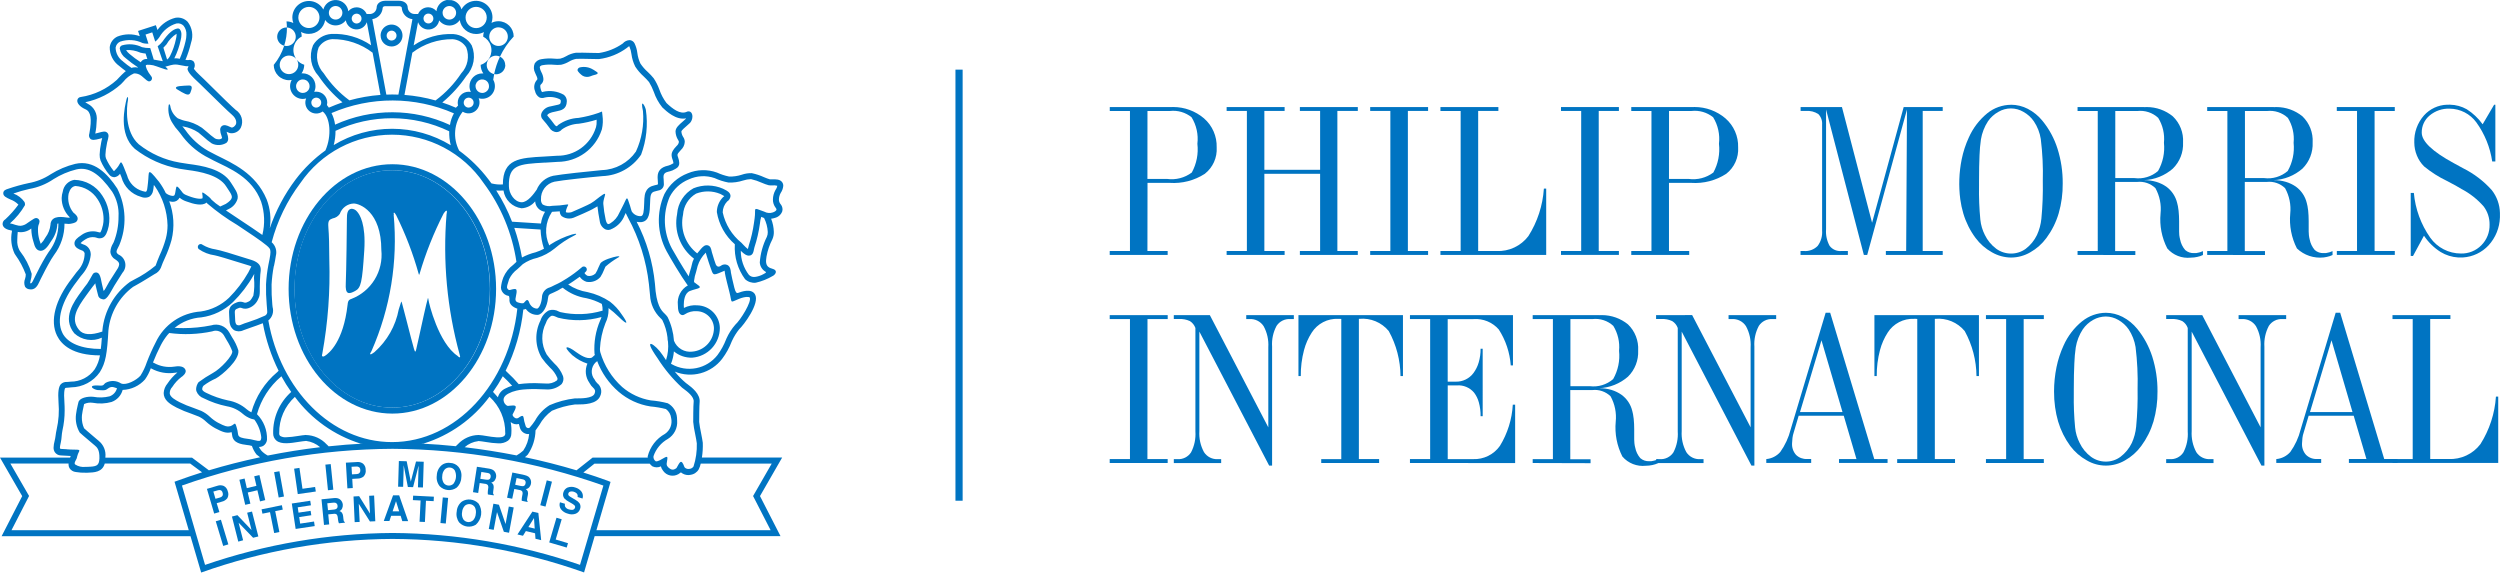 <svg xmlns="http://www.w3.org/2000/svg" xmlns:xlink="http://www.w3.org/1999/xlink" width="239.453" height="54.841" viewBox="0 0 239.453 54.841">
  <defs>
    <clipPath id="clip-path">
      <path id="Path_20420" data-name="Path 20420" d="M64.116,7.305h2.149a2.8,2.8,0,0,1,2.074.6,3.946,3.946,0,0,1,.558,2.544,4.613,4.613,0,0,1-.534,2.75,3.216,3.216,0,0,1-2.375.613H64.112Zm2.273-.375H60.505v.375h1.934V20.718H60.5v.375h5.55v-.375H64.112l.009-6.527h2.126a5.506,5.506,0,0,0,3.358-.866,2.983,2.983,0,0,0,1.14-2.537,3.535,3.535,0,0,0-1.219-2.78,4.559,4.559,0,0,0-2.951-1.083c-.061,0-.124,0-.186.005" transform="translate(-60.498 -6.925)" fill="none"/>
    </clipPath>
    <clipPath id="clip-path-2">
      <path id="Path_20423" data-name="Path 20423" d="M78.17,6.931v.375h1.936V20.716H78.17v.375H88.3V14.739h-.222a9.7,9.7,0,0,1-1.484,4.548,3.615,3.615,0,0,1-3.056,1.429H81.784V7.3H83.72V6.927Z" transform="translate(-78.17 -6.927)" fill="none"/>
    </clipPath>
    <clipPath id="clip-path-3">
      <path id="Path_20425" data-name="Path 20425" d="M91.982,7.305h2.148a2.8,2.8,0,0,1,2.076.6,3.958,3.958,0,0,1,.559,2.544,4.627,4.627,0,0,1-.536,2.75,3.216,3.216,0,0,1-2.375.613H91.978Zm2.268-.375H88.366v.375H90.3V20.718H88.366v.375h5.55v-.375H91.978l0-6.527h2.124a5.479,5.479,0,0,0,3.356-.866,2.977,2.977,0,0,0,1.144-2.537,3.531,3.531,0,0,0-1.221-2.78,4.551,4.551,0,0,0-2.949-1.083c-.061,0-.124,0-.186.005" transform="translate(-88.366 -6.925)" fill="none"/>
    </clipPath>
    <clipPath id="clip-path-4">
      <path id="Path_20426" data-name="Path 20426" d="M107.287,6.928l-3.026,11.079L101.375,6.928h-3.96V7.3h.5a1.87,1.87,0,0,1,1.2.3,1.3,1.3,0,0,1,.36,1.011V18.759a2.179,2.179,0,0,1-.427,1.468,1.651,1.651,0,0,1-1.3.488h-.341v.375h4.535v-.375h-.629a1.274,1.274,0,0,1-1.115-.488,2.853,2.853,0,0,1-.344-1.6V7.159l3.619,13.931h.321l3.809-13.931-.077,13.556h-1.945v.375h5.446v-.375H109.11V7.3h1.916V6.928Z" transform="translate(-97.411 -6.928)" fill="none"/>
    </clipPath>
    <clipPath id="clip-path-5">
      <path id="Path_20427" data-name="Path 20427" d="M110.849,21.058h0a2.406,2.406,0,0,1-1.414-.459,3.6,3.6,0,0,1-1.094-1.325,4.156,4.156,0,0,1-.432-1.47,28.181,28.181,0,0,1-.125-3.23v-.457q0-1.482.047-2.476a13.987,13.987,0,0,1,.136-1.524,4.546,4.546,0,0,1,.67-1.725,2.925,2.925,0,0,1,1-.907,2.353,2.353,0,0,1,2.4,0,2.925,2.925,0,0,1,1,.907,4.2,4.2,0,0,1,.661,1.689,26.661,26.661,0,0,1,.194,4.037,31.357,31.357,0,0,1-.136,3.6,4.9,4.9,0,0,1-.421,1.558,3.652,3.652,0,0,1-1.085,1.33,2.373,2.373,0,0,1-1.395.452h-.007m.007-14.25a3.65,3.65,0,0,0-2.28.812,6.3,6.3,0,0,0-1.769,2.32,9.4,9.4,0,0,0-.683,2.088,11.7,11.7,0,0,0-.136,3.826,9.407,9.407,0,0,0,.292,1.366,7.528,7.528,0,0,0,1.172,2.343,4.945,4.945,0,0,0,1.576,1.377,3.757,3.757,0,0,0,1.829.5,3.7,3.7,0,0,0,1.832-.5,4.9,4.9,0,0,0,1.552-1.377,7.584,7.584,0,0,0,1.172-2.354,9.931,9.931,0,0,0,.387-2.874,10.727,10.727,0,0,0-.5-3.327,8.013,8.013,0,0,0-1.441-2.667,4.42,4.42,0,0,0-1.4-1.144,3.514,3.514,0,0,0-1.61-.394Z" transform="translate(-105.891 -6.803)" fill="none"/>
    </clipPath>
    <clipPath id="clip-path-6">
      <path id="Path_20428" data-name="Path 20428" d="M115.825,7.308h2.11a2.516,2.516,0,0,1,2,.656,3.825,3.825,0,0,1,.55,2.39,4.5,4.5,0,0,1-.566,2.7,2.868,2.868,0,0,1-2.259.679h-1.836Zm2.762-.375h-6.376v.375h1.934V20.718h-1.934v.375l5.534.007v-.375h-1.934V14.1h2.11a2.168,2.168,0,0,1,1.751.6,4.148,4.148,0,0,1,.488,2.433,6.052,6.052,0,0,0,.645,3.338,2.6,2.6,0,0,0,2.25.882,2.729,2.729,0,0,0,.321-.02c.093-.014.194-.03.3-.052a2.264,2.264,0,0,0,.545-.181v-.373c-.09.039-.179.075-.272.106a1.08,1.08,0,0,1-.163.039,1.478,1.478,0,0,0-.219.045h-.181a1.207,1.207,0,0,1-.864-.292,2.156,2.156,0,0,1-.489-1.015c-.016-.061-.032-.125-.043-.188s-.022-.131-.036-.228a2.485,2.485,0,0,1-.016-.346v-.991a9.706,9.706,0,0,0-.05-.995c-.032-.215-.056-.362-.066-.446-.018-.1-.043-.2-.07-.294a2.715,2.715,0,0,0-1.042-1.57,3.454,3.454,0,0,0-.952-.457,3.971,3.971,0,0,0-1.187-.165,4.486,4.486,0,0,0,2.768-1.108,3.291,3.291,0,0,0,.977-2.5,3.2,3.2,0,0,0-.977-2.5,3.932,3.932,0,0,0-2.5-.893c-.084,0-.17,0-.255.009" transform="translate(-112.211 -6.924)" fill="none"/>
    </clipPath>
    <clipPath id="clip-path-7">
      <path id="Path_20429" data-name="Path 20429" d="M122.753,7.308h2.11a2.516,2.516,0,0,1,2,.656,3.838,3.838,0,0,1,.552,2.39,4.513,4.513,0,0,1-.566,2.7,2.883,2.883,0,0,1-2.257.679h-1.837Zm2.759-.375h-6.375v.375h1.934V20.718h-1.934v.375l5.536.007v-.375h-1.934V14.1h2.11a2.164,2.164,0,0,1,1.75.6,4.152,4.152,0,0,1,.493,2.433,6.083,6.083,0,0,0,.64,3.338,3.212,3.212,0,0,0,2.567.862c.1-.014.2-.03.3-.052a2.238,2.238,0,0,0,.545-.181v-.373c-.09.039-.181.075-.274.106a.963.963,0,0,1-.161.039,1.2,1.2,0,0,0-.212.045h-.19a1.207,1.207,0,0,1-.864-.292,2.173,2.173,0,0,1-.489-1.015c-.014-.065-.034-.136-.043-.188s-.022-.131-.032-.228a2.484,2.484,0,0,1-.02-.346v-.991c0-.369-.02-.7-.048-.995-.03-.215-.052-.362-.066-.446a2.568,2.568,0,0,0-.068-.294,2.718,2.718,0,0,0-1.045-1.57,3.415,3.415,0,0,0-.954-.457,3.948,3.948,0,0,0-1.183-.165,4.5,4.5,0,0,0,2.771-1.108,3.311,3.311,0,0,0,.972-2.5,3.222,3.222,0,0,0-.972-2.5,3.951,3.951,0,0,0-2.5-.893c-.082,0-.165,0-.249.009" transform="translate(-119.137 -6.924)" fill="none"/>
    </clipPath>
    <clipPath id="clip-path-8">
      <path id="Path_20431" data-name="Path 20431" d="M133.492,6.8a3.1,3.1,0,0,0-2.207,1.022,3.719,3.719,0,0,0-.932,2.608,3.3,3.3,0,0,0,.249,1.241,3.138,3.138,0,0,0,.685,1.034,10.738,10.738,0,0,0,2.2,1.4q.925.476,1.389.769a7.335,7.335,0,0,1,2.119,1.667,2.8,2.8,0,0,1,.568,1.739,2.7,2.7,0,0,1-.787,1.984,2.65,2.65,0,0,1-1.958.789,3.6,3.6,0,0,1-2.938-1.518,8.821,8.821,0,0,1-1.569-4.284h-.3v6.034l.219.005,1.05-1.943a5.357,5.357,0,0,0,1.6,1.563,3.66,3.66,0,0,0,1.66.52h.477a3.669,3.669,0,0,0,2.454-1.163,4.179,4.179,0,0,0,1.085-2.673v-.419a3.681,3.681,0,0,0-.785-2.2,9.2,9.2,0,0,0-2.743-2.09l-.916-.5q-3.044-1.656-3.046-2.908a2.087,2.087,0,0,1,.758-1.646,2.825,2.825,0,0,1,1.909-.653,3.2,3.2,0,0,1,2.56,1.31,8.5,8.5,0,0,1,1.524,3.75h.3V6.8h-.117l-1.1,1.875a5.518,5.518,0,0,0-1.522-1.439,3.392,3.392,0,0,0-1.6-.437Z" transform="translate(-130.013 -6.803)" fill="none"/>
    </clipPath>
    <clipPath id="clip-path-9">
      <path id="Path_20433" data-name="Path 20433" d="M63.923,18.044v.373h.495a2.166,2.166,0,0,1,1.051.2,1.3,1.3,0,0,1,.523.658v9.915a3.758,3.758,0,0,1-.418,2,1.443,1.443,0,0,1-1.309.649h-.341v.373H68.46v-.373h-.317a1.473,1.473,0,0,1-1.332-.678,3.732,3.732,0,0,1-.439-2.01V19.622l6.683,12.832h.283V21.066a3.7,3.7,0,0,1,.427-1.992,1.459,1.459,0,0,1,1.305-.654h.351v-.375h-4.56v.375h.323a1.505,1.505,0,0,1,1.343.683,3.711,3.711,0,0,1,.448,2.022v7.669l-5.6-10.75Z" transform="translate(-63.923 -18.044)" fill="none"/>
    </clipPath>
    <clipPath id="clip-path-10">
      <path id="Path_20434" data-name="Path 20434" d="M70.583,18.044v5.839h.224a9.343,9.343,0,0,1,.308-2.483,5.834,5.834,0,0,1,.742-1.685A2.851,2.851,0,0,1,74.389,18.4h.154l.143.011V31.835H72.765v.373l5.545,0v-.375H76.371V18.4h.038a3.25,3.25,0,0,1,2.825,1.172,9.065,9.065,0,0,1,1.124,4.311h.235V18.044Z" transform="translate(-70.583 -18.044)" fill="none"/>
    </clipPath>
    <clipPath id="clip-path-11">
      <path id="Path_20435" data-name="Path 20435" d="M76.541,18.046v.375h1.934V31.833H76.541v.373l10.075.007V26.62h-.224a8.445,8.445,0,0,1-1.233,3.946,3,3,0,0,1-2.567,1.269H80.159V24.774h.877a1.953,1.953,0,0,1,1.638.683,2.678,2.678,0,0,1,.466.945,4.691,4.691,0,0,1,.167,1.319h.2V21.262h-.2a4.443,4.443,0,0,1-.183,1.319,3.184,3.184,0,0,1-.5,1.009,2.05,2.05,0,0,1-1.71.826h-.758V18.424h2.468a2.918,2.918,0,0,1,2.422.99,7.3,7.3,0,0,1,1.149,3.447h.213V18.046Z" transform="translate(-76.541 -18.046)" fill="none"/>
    </clipPath>
    <clipPath id="clip-path-12">
      <path id="Path_20436" data-name="Path 20436" d="M86.713,18.424h2.11a2.523,2.523,0,0,1,2,.653,3.861,3.861,0,0,1,.549,2.39,4.5,4.5,0,0,1-.565,2.705,2.87,2.87,0,0,1-2.25.679H86.713Zm2.768-.375H83.1v.375h1.936V31.838H83.1v.373l5.543.016v-.376H86.7V25.223h2.112a2.164,2.164,0,0,1,1.75.6,4.147,4.147,0,0,1,.491,2.433,6.107,6.107,0,0,0,.638,3.336,2.593,2.593,0,0,0,2.252.882,2.166,2.166,0,0,0,.323-.02c.1-.013.2-.03.3-.05a2.359,2.359,0,0,0,.547-.181v-.375c-.09.041-.183.073-.276.106a1.231,1.231,0,0,1-.165.041,1.451,1.451,0,0,0-.213.043h-.183a1.21,1.21,0,0,1-.868-.292,2.156,2.156,0,0,1-.488-1.013,1.72,1.72,0,0,1-.045-.19c-.007-.056-.02-.133-.032-.228a2.487,2.487,0,0,1-.02-.346v-.991a9.318,9.318,0,0,0-.048-1c-.034-.215-.056-.364-.066-.448a2.031,2.031,0,0,0-.068-.292,2.684,2.684,0,0,0-1.045-1.57,3.386,3.386,0,0,0-.952-.459,4.016,4.016,0,0,0-1.185-.163,4.509,4.509,0,0,0,2.773-1.111,3.31,3.31,0,0,0,.97-2.5,3.219,3.219,0,0,0-.972-2.5,3.963,3.963,0,0,0-2.5-.891c-.082,0-.165,0-.249.007" transform="translate(-83.097 -18.042)" fill="none"/>
    </clipPath>
    <clipPath id="clip-path-13">
      <path id="Path_20437" data-name="Path 20437" d="M89.691,18.044v.373h.5a2.144,2.144,0,0,1,1.047.2,1.285,1.285,0,0,1,.529.658v9.915a3.777,3.777,0,0,1-.416,2,1.452,1.452,0,0,1-1.314.649H89.7v.373h4.537v-.373h-.323a1.474,1.474,0,0,1-1.33-.678,3.732,3.732,0,0,1-.439-2.01V19.622l6.679,12.832h.283V21.066a3.7,3.7,0,0,1,.427-1.992,1.453,1.453,0,0,1,1.3-.654h.36v-.375h-4.56v.375h.316A1.5,1.5,0,0,1,98.3,19.1a3.709,3.709,0,0,1,.446,2.022v7.669l-5.6-10.75Z" transform="translate(-89.691 -18.044)" fill="none"/>
    </clipPath>
    <clipPath id="clip-path-14">
      <path id="Path_20438" data-name="Path 20438" d="M100.865,20.553l2.015,6.877H98.809Zm.4-2.635L97.914,29.1a6.432,6.432,0,0,1-.993,2.151,2.024,2.024,0,0,1-1.341.681V32.3h4.3v-.375h-.4a1.409,1.409,0,0,1-1.049-.394,1.525,1.525,0,0,1-.382-1.106l.039-.514c.018-.129.038-.219.045-.264s.036-.125.07-.249l.479-1.615H103l1.217,4.145h-1.673v.376h4.652v-.376H105.92L101.7,17.918Z" transform="translate(-95.58 -17.918)" fill="none"/>
    </clipPath>
    <clipPath id="clip-path-15">
      <path id="Path_20439" data-name="Path 20439" d="M101.357,18.044v5.839h.222a9.417,9.417,0,0,1,.31-2.483,5.851,5.851,0,0,1,.74-1.685,2.846,2.846,0,0,1,2.529-1.316h.156l.147.011V31.835h-1.924v.373l5.541,0v-.375h-1.934V18.4h.038a3.263,3.263,0,0,1,2.825,1.172,9.113,9.113,0,0,1,1.126,4.311h.235V18.044Z" transform="translate(-101.357 -18.044)" fill="none"/>
    </clipPath>
    <clipPath id="clip-path-16">
      <path id="Path_20441" data-name="Path 20441" d="M115.915,32.174Zm-1.413-.457a3.549,3.549,0,0,1-1.092-1.327,4.089,4.089,0,0,1-.436-1.47,28.587,28.587,0,0,1-.127-3.23v-.457q0-1.476.052-2.477a14.031,14.031,0,0,1,.136-1.524,4.47,4.47,0,0,1,.67-1.723,2.949,2.949,0,0,1,.995-.909,2.486,2.486,0,0,1,1.214-.326,2.417,2.417,0,0,1,1.189.326,2.982,2.982,0,0,1,1,.909,4.328,4.328,0,0,1,.66,1.689,27.131,27.131,0,0,1,.194,4.037,31.8,31.8,0,0,1-.138,3.6,4.931,4.931,0,0,1-.416,1.556,3.643,3.643,0,0,1-1.094,1.33,2.332,2.332,0,0,1-1.395.452h-.005a2.391,2.391,0,0,1-1.407-.457m-.86-12.984a6.286,6.286,0,0,0-1.773,2.318,9.617,9.617,0,0,0-.681,2.088,11.768,11.768,0,0,0-.233,2.313,10.668,10.668,0,0,0,.1,1.511,9.614,9.614,0,0,0,.29,1.368,7.694,7.694,0,0,0,1.163,2.345,5,5,0,0,0,1.583,1.38,3.606,3.606,0,0,0,3.664,0,4.889,4.889,0,0,0,1.549-1.375,7.573,7.573,0,0,0,1.176-2.354,10.066,10.066,0,0,0,.384-2.875,10.789,10.789,0,0,0-.5-3.327,8.181,8.181,0,0,0-1.441-2.667,4.516,4.516,0,0,0-1.4-1.144,3.525,3.525,0,0,0-1.6-.394,3.665,3.665,0,0,0-2.278.814m2.275-.814h0Z" transform="translate(-110.955 -17.919)" fill="none"/>
    </clipPath>
    <clipPath id="clip-path-17">
      <path id="Path_20442" data-name="Path 20442" d="M116.946,18.044v.373h.493a2.169,2.169,0,0,1,1.052.2,1.292,1.292,0,0,1,.52.658v9.915a3.764,3.764,0,0,1-.416,2,1.44,1.44,0,0,1-1.309.649h-.341v.373h4.535v-.373h-.319a1.485,1.485,0,0,1-1.335-.678,3.78,3.78,0,0,1-.437-2.01V19.622l6.683,12.832h.281V21.066a3.753,3.753,0,0,1,.427-1.992,1.458,1.458,0,0,1,1.3-.654h.359v-.375h-4.557v.375h.321a1.505,1.505,0,0,1,1.343.683,3.677,3.677,0,0,1,.445,2.022v7.669L120.4,18.044Z" transform="translate(-116.946 -18.044)" fill="none"/>
    </clipPath>
    <clipPath id="clip-path-18">
      <path id="Path_20443" data-name="Path 20443" d="M128.117,20.553l2.013,6.877h-4.073Zm.4-2.635L125.163,29.1a6.388,6.388,0,0,1-.99,2.151,2.036,2.036,0,0,1-1.344.681V32.3h4.3v-.375h-.4a1.4,1.4,0,0,1-1.047-.394,1.511,1.511,0,0,1-.387-1.106l.038-.514c.02-.129.036-.219.045-.264s.036-.125.073-.249l.479-1.615h4.315l1.219,4.145h-1.68v.376h4.659v-.376h-1.275l-4.218-14.013Z" transform="translate(-122.829 -17.918)" fill="none"/>
    </clipPath>
    <clipPath id="clip-path-19">
      <path id="Path_20444" data-name="Path 20444" d="M129.038,18.048v.375h1.936V31.83h-1.936V32.2h10.127V25.852h-.219a9.708,9.708,0,0,1-1.484,4.546,3.616,3.616,0,0,1-3.062,1.429h-1.75V18.418h1.936v-.375Z" transform="translate(-129.038 -18.043)" fill="none"/>
    </clipPath>
    <clipPath id="clip-path-20">
      <path id="Path_20445" data-name="Path 20445" d="M19.793,13.317c0,.54-.056,5.125-.108,6.186-.029.516.029.794.186.893h0c.169.106.428-.013.7-.156.574-.3.688-.81.886-3.9.16-2.517-.439-3.44-.7-3.72a.716.716,0,0,0-.5-.262c-.428.029-.464.506-.464.954" transform="translate(-19.678 -12.363)" fill="none"/>
    </clipPath>
    <clipPath id="clip-path-21">
      <path id="Path_20449" data-name="Path 20449" d="M18.939,28.319l.57-.057a.486.486,0,0,1,.242.023.308.308,0,0,1,.17.285.274.274,0,0,1-.125.289.557.557,0,0,1-.238.065l-.552.056Zm.617-.495-1.171.115.238,2.456.5-.05-.091-.963.5-.047a.4.4,0,0,1,.3.047.475.475,0,0,1,.111.3l.027.229a1.363,1.363,0,0,0,.038.2c.014.041.03.084.047.125l.565-.056v-.061A.211.211,0,0,1,20.513,30a1.2,1.2,0,0,1-.034-.228l-.016-.161a.807.807,0,0,0-.111-.375.435.435,0,0,0-.249-.17.487.487,0,0,0,.264-.267.747.747,0,0,0,.059-.353.764.764,0,0,0-.074-.256.81.81,0,0,0-.14-.192.59.59,0,0,0-.251-.151,1.141,1.141,0,0,0-.271-.032,1.127,1.127,0,0,0-.134.007" transform="translate(-18.385 -27.817)" fill="none"/>
    </clipPath>
    <clipPath id="clip-path-22">
      <path id="Path_20453" data-name="Path 20453" d="M26.231,29.762a.963.963,0,0,1-.1-.651,1,1,0,0,1,.258-.61.964.964,0,0,1,.081-.063.637.637,0,0,1,.88.19,1.009,1.009,0,0,1,.093.651.981.981,0,0,1-.258.608.581.581,0,0,1-.1.075.616.616,0,0,1-.33.1.626.626,0,0,1-.531-.3m-.106-1.671a1.3,1.3,0,0,0-.5.955,1.332,1.332,0,0,0,.24,1.054,1.277,1.277,0,0,0,1.6.206h-.005a1.569,1.569,0,0,0,.262-2.013,1.26,1.26,0,0,0-1.6-.2" transform="translate(-25.6 -27.894)" fill="none"/>
    </clipPath>
    <clipPath id="clip-path-23">
      <path id="Path_20457" data-name="Path 20457" d="M12.879,27.74l.437-.125a.421.421,0,0,1,.281,0v0a.337.337,0,0,1,.167.237.358.358,0,0,1-.011.294.392.392,0,0,1-.233.161l-.437.125Zm.4-.559-1.015.3.694,2.366.5-.145L13.2,28.85l.489-.143a.922.922,0,0,0,.538-.342v-.005a.779.779,0,0,0,.032-.656.76.76,0,0,0-.375-.5.851.851,0,0,0-.611-.022" transform="translate(-12.262 -27.134)" fill="none"/>
    </clipPath>
    <clipPath id="clip-path-24">
      <path id="Path_20461" data-name="Path 20461" d="M20.229,26.348l.455-.022a.369.369,0,0,1,.272.066.332.332,0,0,1,.109.264.35.35,0,0,1-.079.285.367.367,0,0,1-.262.108l-.454.027Zm.516-.452-1.058.059.145,2.463.516-.032-.05-.877.506-.029a.91.91,0,0,0,.6-.217v-.009a.76.76,0,0,0,.179-.624.748.748,0,0,0-.251-.579.823.823,0,0,0-.491-.161.876.876,0,0,0-.1.005" transform="translate(-19.688 -25.891)" fill="none"/>
    </clipPath>
    <clipPath id="clip-path-25">
      <path id="Path_20462" data-name="Path 20462" d="M22.478,28.3l.482.011.048-1.665v-.2c0-.086.005-.152.005-.2l.4,2.083.5.014.525-2.054a1.794,1.794,0,0,1,0,.2,1.542,1.542,0,0,0-.011.2L24.38,28.36l.477.013.075-2.465-.739-.022-.5,1.929L23.3,25.862l-.749-.022Z" transform="translate(-22.478 -25.84)" fill="none"/>
    </clipPath>
    <clipPath id="clip-path-26">
      <path id="Path_20463" data-name="Path 20463" d="M25.2,27.842a.982.982,0,0,1-.125-.647,1,1,0,0,1,.238-.626.6.6,0,0,1,.5-.181.592.592,0,0,1,.457.269,1.234,1.234,0,0,1-.113,1.266l0,.007a.547.547,0,0,1-.093.077.622.622,0,0,1-.868-.165m-.177-1.68a1.32,1.32,0,0,0-.466.977,1.334,1.334,0,0,0,.281,1.043,1.265,1.265,0,0,0,1.6.147,1.327,1.327,0,0,0,.464-.977,1.3,1.3,0,0,0-.278-1.042,1.076,1.076,0,0,0-.776-.364,1.022,1.022,0,0,0-.165-.013,1.081,1.081,0,0,0-.663.228" transform="translate(-24.536 -25.935)" fill="none"/>
    </clipPath>
    <clipPath id="clip-path-27">
      <path id="Path_20464" data-name="Path 20464" d="M27.729,27.384l-.547-.081.1-.658.563.091a.529.529,0,0,1,.231.077.329.329,0,0,1,.093.319.273.273,0,0,1-.188.251.727.727,0,0,1-.249,0m-1.253,1.2.5.077.143-.955.5.074a.417.417,0,0,1,.28.125.467.467,0,0,1,.034.323l-.029.228a1.047,1.047,0,0,0-.011.212.855.855,0,0,0,.013.136l.559.084.009-.061a.207.207,0,0,1-.073-.152,1.209,1.209,0,0,1,.022-.228l.023-.165a.781.781,0,0,0-.013-.391.463.463,0,0,0-.206-.228.508.508,0,0,0,.326-.194.807.807,0,0,0,.14-.33.725.725,0,0,0-.011-.264.627.627,0,0,0-.093-.224.572.572,0,0,0-.2-.2,1.029,1.029,0,0,0-.373-.124l-1.162-.177Z" transform="translate(-26.476 -26.143)" fill="none"/>
    </clipPath>
    <clipPath id="clip-path-28">
      <path id="Path_20465" data-name="Path 20465" d="M29.618,27.74l-.54-.115.134-.647.558.118a.478.478,0,0,1,.222.091.311.311,0,0,1,.073.323.274.274,0,0,1-.2.242.587.587,0,0,1-.1.007.612.612,0,0,1-.152-.02M28.3,28.865l.493.1.2-.941.488.1a.4.4,0,0,1,.272.138.47.47,0,0,1,.016.324l-.043.224a.947.947,0,0,0-.025.212c0,.036.005.079.005.136l.556.117.009-.059a.219.219,0,0,1-.061-.156,1.431,1.431,0,0,1,.036-.228l.034-.16a.787.787,0,0,0,.011-.393.46.46,0,0,0-.2-.242.485.485,0,0,0,.337-.176.717.717,0,0,0,.167-.579.624.624,0,0,0-.079-.229.632.632,0,0,0-.188-.219,1.244,1.244,0,0,0-.367-.143l-1.154-.24Z" transform="translate(-28.299 -26.456)" fill="none"/>
    </clipPath>
    <clipPath id="clip-path-29">
      <path id="Path_20467" data-name="Path 20467" d="M31.865,27.287a.721.721,0,0,0-.394.457.612.612,0,0,0,.09.584,1.7,1.7,0,0,0,.455.333l.235.134a1.3,1.3,0,0,1,.289.206.21.21,0,0,1,.045.21.287.287,0,0,1-.287.215,1.1,1.1,0,0,1-.3-.047.538.538,0,0,1-.366-.274.519.519,0,0,1-.016-.267l-.473-.14a.733.733,0,0,0,.088.658,1.2,1.2,0,0,0,.665.432,1.083,1.083,0,0,0,.765,0,.709.709,0,0,0,.411-.463.6.6,0,0,0-.065-.547,1.143,1.143,0,0,0-.353-.294l-.375-.224A1.5,1.5,0,0,1,32,28.074a.216.216,0,0,1-.054-.224.246.246,0,0,1,.183-.176.562.562,0,0,1,.326.011.745.745,0,0,1,.272.147.355.355,0,0,1,.1.36l.477.147a.745.745,0,0,0-.1-.66,1.114,1.114,0,0,0-.584-.393,1.064,1.064,0,0,0-.749,0" transform="translate(-31.105 -27.219)" fill="none"/>
    </clipPath>
    <clipPath id="clip-path-30">
      <path id="Path_20468" data-name="Path 20468" d="M17.2,21.926c0-6.265,4.2-11.367,9.363-11.367s9.361,5.1,9.361,11.367-4.2,11.365-9.361,11.365S17.2,28.192,17.2,21.926M26.562,9.982c-5.48,0-9.935,5.358-9.935,11.944s4.455,11.937,9.935,11.941h.005c5.482,0,9.933-5.362,9.933-11.941S32.047,9.984,26.567,9.982Z" transform="translate(-16.627 -9.982)" fill="none"/>
    </clipPath>
    <clipPath id="clip-path-31">
      <path id="Path_20469" data-name="Path 20469" d="M28.925,20.225a33.163,33.163,0,0,1,2.3-5.774c.179-.251.24-.29.287-.271s.036.111.013.244l-.016.079a38.782,38.782,0,0,0,1.249,13.436c.066.2.059.251.022.278s-.124-.036-.2-.111c0,0-.016-.022-.009-.016-1.832-1.217-2.766-5.075-2.793-5.378-.011-.133-.041-.163-.047-.17l-.014.025c-.149.5-.572,2.442-.853,3.727-.127.6-.226,1.04-.251,1.117l-.03.125c-.02.086-.027.125-.07.125s-.052-.032-.125-.251-.436-1.637-.731-2.789c-.208-.808-.387-1.5-.416-1.59a.662.662,0,0,0-.057-.158.422.422,0,0,0-.027.047l-.228.713a7.252,7.252,0,0,1-2.316,4.08c-.324.242-.375.238-.411.21s0-.127.117-.3a26.323,26.323,0,0,0,2.126-13.031l.016,0c-.032-.154-.027-.21.013-.224s.091.039.179.19l.038.066a31.9,31.9,0,0,1,2.146,5.6.353.353,0,0,0,.041.109.44.44,0,0,0,.045-.109m-9.311,7.9a.125.125,0,0,1-.038-.1.717.717,0,0,1,.038-.174,42.7,42.7,0,0,0,.667-8.94c0-1.357-.034-2.485-.086-3.049-.011-.125-.016-.231-.016-.324,0-.436.134-.509.409-.615l.029-.009a1.044,1.044,0,0,0,.669-.432,1.471,1.471,0,0,1,1.327-.993c.561,0,2.651.751,2.651,4.453a4.517,4.517,0,0,1-2.875,4.688l-.059.02c-.251.1-.278.319-.294.513l-.009.057c-.4,3.485-1.751,4.6-2.167,4.863l-.005,0a.343.343,0,0,1-.172.066.094.094,0,0,1-.066-.023m-2.675-6.45c0,6.269,4.2,11.364,9.363,11.364s9.359-5.1,9.359-11.364S31.463,10.3,26.3,10.3s-9.363,5.1-9.363,11.369" transform="translate(-16.939 -10.304)" fill="none"/>
    </clipPath>
    <clipPath id="clip-path-32">
      <path id="Path_20470" data-name="Path 20470" d="M22.119,3.572a.475.475,0,1,1,.475.477.473.473,0,0,1-.475-.477m-.575-.005a1.049,1.049,0,0,0,1.045,1.052h0a1.05,1.05,0,1,0-1.049-1.052" transform="translate(-21.544 -2.52)" fill="none"/>
    </clipPath>
    <clipPath id="clip-path-33">
      <path id="Path_20471" data-name="Path 20471" d="M29.626,6.92c-.016-.023-.032-.048-.05-.072.016.025.034.05.05.072M2.309,51.987c.332-.651,1.683-3.275,1.683-3.275S2.584,46.263,2.2,45.605H7.777c0,.025-.007.048-.007.077a.728.728,0,0,0,.091.36.806.806,0,0,0,.606.375,4.886,4.886,0,0,0,.972.068h.124c.685-.023,1.445-.05,1.678-.877h8.185c.036.027.584.436,1.135.839-.812.256-1.613.527-2.4.816l-.238.086,1.362,4.639Zm65.021-5.3a1.064,1.064,0,0,0,.8-.523,2.259,2.259,0,0,0,.194-.554v0h6.8c-.375.658-1.787,3.107-1.787,3.107s1.35,2.624,1.682,3.275H58.333l1.353-4.627-.24-.1c-.771-.283-1.561-.55-2.363-.8.513-.407,1.031-.823,1.065-.85h5.287a1.2,1.2,0,0,0,.262.26.935.935,0,0,0,.817,0,1.017,1.017,0,0,0,.21.43,1.107,1.107,0,0,0,1.454.319l.249-.174a1.086,1.086,0,0,0,.708.26.9.9,0,0,0,.2-.018m-48.7,1.02a61.35,61.35,0,0,1,20.158-3.517h.034A61.474,61.474,0,0,1,59,47.715l-2.239,7.594A56.469,56.469,0,0,0,38.82,52.256h-.032a56.325,56.325,0,0,0-17.941,3.056Zm31.237-4.3a.872.872,0,0,0,.312-.681,4.266,4.266,0,0,0-.063-1.1.833.833,0,0,0,.783.185c.029.081.056.19.077.272l.022.082a.842.842,0,0,0,.642.6.657.657,0,0,0,.244.007,3.355,3.355,0,0,1-.565,1.59,3.667,3.667,0,0,1-.636.461c-1.647-.326-3.313-.588-4.975-.787a2.36,2.36,0,0,1,1.3-.581l0-.013c.2.011.452.052.717.093a8.01,8.01,0,0,0,1.2.131,1.449,1.449,0,0,0,.936-.256M28.05,42.97a.319.319,0,0,1-.1-.272,4.6,4.6,0,0,1,1.5-3.476,12.447,12.447,0,0,0,6.294,4.473h.249c-1.092.056-2.2.143-3.307.262-.066-.065-.134-.138-.147-.147l-.05-.045a2.773,2.773,0,0,0-1.979-.891v-.007c-.222.014-.489.056-.773.1a8.45,8.45,0,0,1-1.131.122.935.935,0,0,1-.552-.122m13.536.722h.194a12.451,12.451,0,0,0,6.307-4.485A4.625,4.625,0,0,1,49.6,42.7h.005a.328.328,0,0,1-.108.271c-.274.229-1.086.1-1.68,0-.285-.047-.55-.09-.774-.1a2.773,2.773,0,0,0-1.988.889,2.642,2.642,0,0,0-.19.185c-1.1-.113-2.2-.2-3.284-.249m-15.35.661a1.787,1.787,0,0,1-.22-.337l0-.005h.018a.784.784,0,0,0,.418-.118.8.8,0,0,0,.335-.574,3.3,3.3,0,0,0-.961-2.445,7.265,7.265,0,0,1,2.314-3.607l.025-.022a14.792,14.792,0,0,0,.939,1.5,5.17,5.17,0,0,0-1.728,3.974.871.871,0,0,0,.31.683c.473.391,1.357.249,2.137.124.267-.039.52-.081.713-.091a2.573,2.573,0,0,1,1.339.6c-1.676.2-3.356.468-5.016.8a2.358,2.358,0,0,1-.626-.475m22.2-5.62a15.793,15.793,0,0,0,.938-1.5l.045.047c.258.251.556.525.85.864a3.4,3.4,0,0,0-.654.265,1.312,1.312,0,0,0-.712.841c-.174-.208-.342-.38-.466-.516m-36.525.959a1.682,1.682,0,0,0,1.05-1.151,2.989,2.989,0,0,0,2.14-1,4.349,4.349,0,0,0,.556-1.072l.057.027a3.6,3.6,0,0,0,2.273.4,2.184,2.184,0,0,1,.22-.025,4.8,4.8,0,0,0-.95,1.056,1.539,1.539,0,0,0-.366.914.985.985,0,0,0,.023.219c.127.6.751.925,1.2,1.167l.066.032a10.239,10.239,0,0,0,1.353.559l.735.283a2.566,2.566,0,0,1,.676.473,4.522,4.522,0,0,0,.875.631c.692.367,1.077.511,1.529.394l.054-.007c.02.1.039.251.047.307.1.751.891.848,1.414.918l.231.029.249.061a2.747,2.747,0,0,0,.443.823l.337.262c-1.674.355-3.313.773-4.9,1.251l-1.612-1.21H11.3v-.045a1.739,1.739,0,0,0-.663-1.586v-.009l-.086-.066-.543-.461c-.3-.26-.649-.55-.749-.653a2.384,2.384,0,0,1-.212-1.045,2.1,2.1,0,0,1,.011-.213,7.843,7.843,0,0,1,.16-.843s.032-.142.045-.215a1.4,1.4,0,0,1,.821-.124,3.978,3.978,0,0,0,1.827-.081m39.562,5.3a2.349,2.349,0,0,0,.29-.26,4.285,4.285,0,0,0,.737-2.32l.023-.022.344-.493a4.126,4.126,0,0,1,1.206-1.361,8.28,8.28,0,0,1,2.2-.6h.206c.665,0,1.9-.016,2.216-.808A1.006,1.006,0,0,0,58.4,37.9a1.081,1.081,0,0,1-.154-.185l-.075-.138a1.216,1.216,0,0,1,.093-1.667c.014-.011.032-.016.048-.029a.247.247,0,0,0,.088-.1,7.267,7.267,0,0,0,2.067,2.956,6.125,6.125,0,0,0,3.042,1.4,9.234,9.234,0,0,1,1.484.251,1.235,1.235,0,0,1,.5.875,1.434,1.434,0,0,1-.593,1.5,3.388,3.388,0,0,0-1.655,2.149.424.424,0,0,0,.005.125l0,0H57.966l-1.54,1.217c-1.608-.482-3.266-.905-4.957-1.262M21.563,32.939l0-.005a.911.911,0,0,1,1.088.389l.276.479a5.827,5.827,0,0,1,.527,1.045c.068.421-1.124,1.692-1.855,2.083a12.578,12.578,0,0,0-1.377.886,1.2,1.2,0,0,0-.231.649.775.775,0,0,0,.029.213,1.15,1.15,0,0,0,.7.678,8.888,8.888,0,0,0,2.225.767,3.105,3.105,0,0,1,1.517.722,2.51,2.51,0,0,0,.814.475l.292.073a3.479,3.479,0,0,1,.665,1.7.613.613,0,0,1-.013.127.287.287,0,0,1-.082.19c-.1.065-.355.009-.563-.045l-.21-.05-.179-.039-.251-.036c-.516-.066-.884-.133-.923-.423a3.618,3.618,0,0,0-.063-.391c-.249-1-.213-.566-.647-.411l-.1.023c-.222.054-.427.02-1.119-.346a3.791,3.791,0,0,1-.769-.561,3.2,3.2,0,0,0-.826-.568l-.765-.292a10.155,10.155,0,0,1-1.28-.525l-.063-.032c-.357-.188-.835-.446-.911-.782a.842.842,0,0,1,.238-.66,3.745,3.745,0,0,1,.877-.957c.106-.05.488-.373.4-.644-.075-.228-.308-.48-1.1-.346a3.064,3.064,0,0,1-1.945-.364l-.081-.032c.224-.568.477-1.128.756-1.671a5.853,5.853,0,0,1,.64-.979l.163-.177a12.106,12.106,0,0,0,4.139-.16M55.01,37.985a.823.823,0,0,0,.124-.751A3.189,3.189,0,0,0,54.282,36a6.809,6.809,0,0,1-.715-.843A3.171,3.171,0,0,1,53.5,32.13a1.224,1.224,0,0,1,.489-.66c.138-.056.294,0,.514.1l.158.068a8.189,8.189,0,0,0,4.157-.063,1.542,1.542,0,0,1-.125.323,6.831,6.831,0,0,0-.543,3.189v-.005a1.172,1.172,0,0,0,.032.124,3.345,3.345,0,0,0-.28.249c-.466.21-1.154-.276-1.5-.516l-.043-.03c-.74-.57-1.411-.694-.333.323l.043.029a4.1,4.1,0,0,0,1.4.773,1.887,1.887,0,0,0,.19,1.839l.061.1a1.23,1.23,0,0,0,.262.33c.2.2.294.3.167.617-.183.455-1.328.448-1.75.445h-.125a8.618,8.618,0,0,0-2.424.649,4.017,4.017,0,0,0-1.4,1.488,5.7,5.7,0,0,1-.516.67.221.221,0,0,1-.174.036.3.3,0,0,1-.2-.177l-.138-.47c-.1-.471-.016-.722-.581-.319a.313.313,0,0,1-.3,0c-.138-.09-.289-.238-.222-.367.011-.018.124-.238.124-.238.355-.645.108-.626-.448-.568a.82.82,0,0,0-.131.018c-.07.014-.3-.125-.389-.385-.113-.31.034-.586.418-.794a3.058,3.058,0,0,1,.769-.285,4.465,4.465,0,0,1,.635-.106,11.978,11.978,0,0,1,1.7-.027l.477.014c.061.005.12.009.179.009a2.017,2.017,0,0,0,1.361-.529m-2.3-6.618c.516-.056.911-.857.977-1.576.036-.359.143-.4.391-.5l.2-.09.319-.152c.459-.24-.072.013.5-.287l0,0,.009.009a4.747,4.747,0,0,0,2.268,1,5.682,5.682,0,0,1,1.472.545,2.06,2.06,0,0,1,.074.645,8,8,0,0,1-4.06.138l-.125-.052a1.2,1.2,0,0,0-.955-.111,1.65,1.65,0,0,0-.81.972,3.742,3.742,0,0,0,.125,3.583,7.45,7.45,0,0,0,.771.911,2.793,2.793,0,0,1,.715.988.263.263,0,0,1-.029.251,1.521,1.521,0,0,1-1.085.3l-.454-.016A10.957,10.957,0,0,0,50.89,38,12.391,12.391,0,0,0,49.8,36.872l-.161-.158a17.391,17.391,0,0,0,1.692-5.858.8.8,0,0,0,.242-.061c.032.048.066.093.066.093a1.343,1.343,0,0,0,1.027.479h.038M17.94,32.605a4.488,4.488,0,0,1,2.549-1,5.42,5.42,0,0,0,3.026-1.457,11.686,11.686,0,0,0,1.979-2.587c.023-.041.039-.079.065-.124,0,.066-.011.134-.014.212l-.013.169a6.229,6.229,0,0,1-.057,1.7v0c-.224.414-.285.527-.631.651a.37.37,0,0,1-.308-.007.89.89,0,0,0-.624,0c-.819.3-.794.733-.751,1.334l.023.393a1.4,1.4,0,0,0,.147.624,1.225,1.225,0,0,0,.278.307.962.962,0,0,0,.9.023c.09-.041.369-.14.661-.238.389-.136.846-.289,1.212-.439a17.163,17.163,0,0,0,1.511,4.555l-.14.136A7.707,7.707,0,0,0,25.282,40.7a2.074,2.074,0,0,1-.443-.29,3.666,3.666,0,0,0-1.8-.852,8.9,8.9,0,0,1-2.078-.724c-.213-.1-.35-.208-.382-.312a.491.491,0,0,1,.125-.376,5.855,5.855,0,0,1,1.176-.688c.592-.321,2.3-1.782,2.157-2.693a4.9,4.9,0,0,0-.6-1.249l-.271-.47a1.465,1.465,0,0,0-1.728-.676,13.4,13.4,0,0,1-2.658.264c-.281,0-.561-.007-.841-.025M66.7,30.422c0-.416.077-1.138.584-1.343.077-.03.21-.082.285-.1.86-.226.832-.235.249-.651a.892.892,0,0,1-.086-.059l-.025-.023a.215.215,0,0,1-.025-.125,4.215,4.215,0,0,1,.206-.9c.063-.21.086-.346.14-.538a3.07,3.07,0,0,1,.764-1.262c0-.011.011-.013.013-.022.013.043.043.156.043.156l.061.206c.1.323.24.767.323.99.3.8.19.895,1.083.509l.238-.1a.319.319,0,0,1,.054-.03,1.819,1.819,0,0,1,.032.194v.039c.018.2.353,1.509.432,1.821.289,1.113-.014,1.025.909.653.642-.262,1.007-.192,1.033-.14.228.376-.875,2.162-1.382,2.615a5.351,5.351,0,0,0-.843,1.318l-.029.07a6.436,6.436,0,0,1-.832,1.517,3.421,3.421,0,0,1-4.387.868l-.066-.029a4,4,0,0,0,.28-1.192,2.605,2.605,0,0,0,1.766.6,2.862,2.862,0,0,0,2.635-2.845,2.213,2.213,0,0,0-2.142-2.167,2.363,2.363,0,0,0-1.3.249c0-.048-.013-.147-.013-.274M50.465,23.032l2.519.161a6.685,6.685,0,0,0,.324,1.837l.009,0a5.079,5.079,0,0,1-.808.341,5.607,5.607,0,0,0-1.307.5,18.225,18.225,0,0,0-.737-2.841M6.119,24.282a2.927,2.927,0,0,0,.577-1.6v-.032l.016-.02c.009-.011.039-.014.088-.014A4.364,4.364,0,0,1,5.9,25.3l0-.007-.287.445c-.432.717-.782,1.418-1.038,1.934l-.109.226c-.208.446-.251.463-.376.437a2.154,2.154,0,0,1,.059-.3A2.059,2.059,0,0,0,4.24,27.5a.291.291,0,0,0,0-.079,6.508,6.508,0,0,0-1.1-2.135l-.079-.125a1.832,1.832,0,0,1-.2-.964c0-.276.027-.552.045-.767v-.007a1.645,1.645,0,0,0,1.3-.328v.061a4.207,4.207,0,0,0,.2,1.192l.03.1c.073.272.194.726.6.776a.483.483,0,0,0,.072.005c.317,0,.627-.294,1.013-.95m66.939,1.4c.274-.084.323-.375.36-.583l.048-.2a12.77,12.77,0,0,0,.525-2.271,3.028,3.028,0,0,1,.125-.644.117.117,0,0,1,.041.011l.034.016c.059.023.125.054.2.081a3.359,3.359,0,0,1,.353,1.346,1.1,1.1,0,0,1-.09.461v0a6.519,6.519,0,0,0-.676,2.447,1.107,1.107,0,0,0,.556.893c.05.03.047.081-.013.117-.038.02-.2.115-.2.115a2.283,2.283,0,0,1-.826.267.681.681,0,0,1-.558-.2,3.8,3.8,0,0,1-.778-2.305c.328.323.556.464.758.464a.461.461,0,0,0,.131-.018M56.17,22.05c.018-.005,1.626-.683,1.932-.893a2.584,2.584,0,0,1,.33-.185c.041.353.124.966.219,1.413a1.016,1.016,0,0,0,.549.794.659.659,0,0,0,.613-.05l.07-.03a2.342,2.342,0,0,0,1.149-1.267c.039-.09.079-.167.109-.228.011.023.014.041.029.072l.091.188.1.2a17.367,17.367,0,0,1,2,6.353l.108,1.077a3.243,3.243,0,0,0,1,2.182,1.044,1.044,0,0,1,.183.2,5.138,5.138,0,0,1,.489,1.655v.034a1.665,1.665,0,0,0,.048.375A4.287,4.287,0,0,1,65,35.7c-.136-.2-.249-.366-.33-.488-.669-1.024-2.029-1.895-.486.3a14.066,14.066,0,0,0,2.359,2.832l0,0,.154.115c.328.242,1.006.751.95,1.226-.043.36-.043,1.92-.043,1.936a8.843,8.843,0,0,0,.181,1.128c.072.362.145.742.163.925a6.533,6.533,0,0,1-.312,2.207.508.508,0,0,1-.375.233.529.529,0,0,1-.419-.084l-.074-.077c-.328-.914-.463-.425-.767.086l-.125.082c-.323.206-.624-.1-.706-.2a.336.336,0,0,1-.108-.238.528.528,0,0,0,0-.075c.147-.825.111-.744-.536-.384a.6.6,0,0,0-.1.059c-.072.047-.351.147-.409.108A.5.5,0,0,1,63.8,44.9a3,3,0,0,1,1.377-1.653,1.873,1.873,0,0,0,.887-1.751c0-.093-.007-.188-.014-.292a1.7,1.7,0,0,0-.884-1.373,9.245,9.245,0,0,0-1.628-.274A5.642,5.642,0,0,1,60.8,38.275a7.193,7.193,0,0,1-2.1-3.349,1.327,1.327,0,0,1-.03-.316,7.753,7.753,0,0,1,.525-2.449,2.848,2.848,0,0,0,.3-1.294v-.152a9.627,9.627,0,0,1,.95.817c1.042,1.02.859.55.316-.2A4.994,4.994,0,0,0,59.631,30.1a6.286,6.286,0,0,0-2.135-.912,4.631,4.631,0,0,1-1.868-.73c.07-.041.136-.075.186-.108s.5-.328.92-.633a1.236,1.236,0,0,0,.642.48,1.427,1.427,0,0,0,1.341-.461,3.918,3.918,0,0,0,.353-.7s.125-.274.125-.287a7.466,7.466,0,0,1,1.165-.843c.265-.125.2-.179-.065-.142-.308.048-1.4.346-1.594.692l-.167.359a3.225,3.225,0,0,1-.292.59.885.885,0,0,1-.731.231.677.677,0,0,1-.324-.28,1.256,1.256,0,0,0,.188-.2.281.281,0,0,0-.1-.385.292.292,0,0,0-.394.09l.005-.013A11.7,11.7,0,0,1,55.5,27.873a7.687,7.687,0,0,1-1.154.635l-.323.16-.158.066a1.015,1.015,0,0,0-.751.979c-.059.6-.289,1.038-.468,1.056a.782.782,0,0,1-.563-.272,1.392,1.392,0,0,1-.124-.163c-.181-.5-.265-.5-.57-.125-.1.117-.457,0-.574-.036a.3.3,0,0,1-.235-.344c.2-1,.2-1.052-.54-.844-.111.018-.186-.052-.251-.172s.03-.389.17-.825l.013-.043a2.566,2.566,0,0,1,.789-.955c.158-.152.376-.332.523-.484a3.861,3.861,0,0,1,1.375-.6,4.942,4.942,0,0,0,1.658-.886A9.4,9.4,0,0,1,56.2,23.773c.3-.142.28-.244-.2-.108a8.222,8.222,0,0,0-2.074.957c-.027.027-.065.057-.108.093a3.269,3.269,0,0,1,.242-3.187l.023-.036h.056l.156-.011.529-.032a.619.619,0,0,0,.183.463,1.228,1.228,0,0,0,.713.228,1.2,1.2,0,0,0,.457-.09m-37.76-1.9a1.94,1.94,0,0,0,.67.359c.669.249,1.5.457,1.9.1a.641.641,0,0,1,.061.077,20.267,20.267,0,0,0,2.875,2.065c1.124.749,2.293,1.52,2.8,1.95.28.233.389.344.389.649a1.866,1.866,0,0,1-.022.283c-.03.237-.1.577-.174.932a13.86,13.86,0,0,0-.228,1.864,17.376,17.376,0,0,0,.065,1.956l.025.3a2.638,2.638,0,0,1,.023.337.4.4,0,0,1-.194.409,13.971,13.971,0,0,1-1.613.627,5.988,5.988,0,0,0-.71.258.447.447,0,0,1-.391.009c-.125-.081-.154-.3-.16-.459l-.02-.412c-.038-.566-.041-.6.376-.749a.328.328,0,0,1,.278.011.939.939,0,0,0,.663,0,1.556,1.556,0,0,0,.93-.916c.21-.385.093-.857.145-1.712l.032-.588c.039-.428.272-1.04-.86-1.4-1.918-.615-3.04-.943-3.429-1.007a3.334,3.334,0,0,1-1.226-.432.274.274,0,0,0-.387,0l0,0a.286.286,0,0,0,0,.4,3.471,3.471,0,0,0,1.533.6c.244.045,1.018.267,3.352.995a.664.664,0,0,1,.16.07c-.091.188-.186.375-.289.575a11.445,11.445,0,0,1-1.85,2.427,4.929,4.929,0,0,1-2.693,1.312,5.155,5.155,0,0,0-4.331,2.965,18.756,18.756,0,0,0-.853,1.911,5.745,5.745,0,0,1-.6,1.267c-.376.439-1.366.963-1.861.751a1.436,1.436,0,0,0-1.456-.07c-.231.133-.152.312-.6.274-.161-.013-.728-.047-.739.113s.389.3.543.316c.884.073.783-.03,1.081-.2.156-.09.287-.165.78.027a1.116,1.116,0,0,1-.715.776,3.661,3.661,0,0,1-1.547.043c-.554-.059-1.362.1-1.438.552L8.655,40a8.6,8.6,0,0,0-.169.9,2.732,2.732,0,0,0,.36,1.739c.127.125.461.405.792.685l.532.452.091.075c.244.206.489.418.468,1.26-.025.74-.3.782-1.192.812H9.412a1.483,1.483,0,0,1-1-.224c-.17-.111.109-.477.147-.6a.806.806,0,0,0,.043-.181c.158-.661.592-.64-.615-.654a3.458,3.458,0,0,0-.385-.022v-.007l-.536-.03a.169.169,0,0,1-.1-.034c-.054-.077.025-.416.068-.6a3.628,3.628,0,0,0,.077-.558,4.827,4.827,0,0,1,.072-.554A8.59,8.59,0,0,0,7.4,40.513c0-.242-.005-.507-.025-.8-.016-.249-.027-.452-.027-.617,0-.532.072-.676.106-.717.02-.023.088-.029.2-.036l.192-.016.172-.018a3.4,3.4,0,0,0,2.75-1.454c.565-.9.7-1.793.823-4a5.918,5.918,0,0,1,2.356-4.168l.391-.219c.518-.283,1.146-.69,1.674-1.007a1.192,1.192,0,0,0,.6-.6A9.477,9.477,0,0,1,17,25.919a11.044,11.044,0,0,0,.636-1.725,6.293,6.293,0,0,0-.219-3.711,1.428,1.428,0,0,0,.215.043.831.831,0,0,0,.133.013.724.724,0,0,0,.64-.389M50.25,22.441a16.777,16.777,0,0,0-1.513-2.99,3.93,3.93,0,0,0,.681,0l.014.005a2.01,2.01,0,0,0,1.732,1.7,1.792,1.792,0,0,0,1.3-.665,1.068,1.068,0,0,0,.947,1,2.97,2.97,0,0,0-.391,1.126ZM65.561,25.01a5.723,5.723,0,0,1-.212-4.944,3.572,3.572,0,0,1,1.823-1.674,3.314,3.314,0,0,1,2.485-.125,5.738,5.738,0,0,0,1.318.423,3.975,3.975,0,0,0,1.413-.194,2.666,2.666,0,0,1,.751-.133,5.459,5.459,0,0,1,1.043.353,4.767,4.767,0,0,0,.656.235,1.61,1.61,0,0,0,.335.013,1.354,1.354,0,0,1,.48.036.884.884,0,0,1-.172.412h-.005v.005a1.916,1.916,0,0,0-.238.887,1.259,1.259,0,0,0,.265.807.3.3,0,0,1,.079.161.053.053,0,0,1-.007.029c-.016.07-.117.169-.333.249a1.016,1.016,0,0,1-.823-.066l-.038-.016-.082-.03c-1.059-.4-.667-.3-.814.692-.025.127-.043.274-.061.425a12.321,12.321,0,0,1-.486,2.124L72.854,25a.244.244,0,0,1-.013.063,3.472,3.472,0,0,1-.412-.384l-.2-.213a5.136,5.136,0,0,1-1.8-2.918,1.526,1.526,0,0,1,.423-1.04.673.673,0,0,0,.323-.516.132.132,0,0,0,0-.038c-.022-.328-.359-.493-.6-.611l-.113-.059a3.657,3.657,0,0,0-2.831-.045,3.046,3.046,0,0,0-1.569,2.447v.02a4.306,4.306,0,0,0,1.612,4.274,2.193,2.193,0,0,0-.212.615,3.891,3.891,0,0,1-.125.466c-.057.2-.124.409-.169.613C66.6,26.8,65.8,25.46,65.561,25.01M2.984,22.819a3.711,3.711,0,0,1-.572-.161c-.108-.032-.19-.036-.249-.057A6.847,6.847,0,0,0,3.6,20.851a.581.581,0,0,0-.041-.287,2.21,2.21,0,0,0-1.07-.821,13.032,13.032,0,0,1,1.52-.436,5.919,5.919,0,0,0,2.329-.943,7.478,7.478,0,0,1,2.185-.93c1.156-.264,2.174.366,3.426,2.131a4.042,4.042,0,0,1,.611,2.384A6.52,6.52,0,0,1,12.1,24.4l-.072.138a1.681,1.681,0,0,0-.249.765.877.877,0,0,0,.45.735c.264.179.393.3.393.479a1,1,0,0,1-.19.48l-.423.667a10.5,10.5,0,0,0-.658,1.1c-.025.059-.2.355-.228.285l-.052-.219-.1-.418c-.149-.889-.29-1.072-.529-1.106a.363.363,0,0,0-.382.22l-.249.441-.251.409-.262.339-.278.382c-.749,1.02-1.889,2.562-.7,4.032a2.4,2.4,0,0,0,2.641.421c-.027.419-.059.776-.1,1.081-1.814,0-3.189-.536-3.682-1.543v-.007c-.593-1.2-.075-3.035,1.375-4.9l.391-.525.174-.206A3.4,3.4,0,0,0,9.9,25.612a1.185,1.185,0,0,0-.041-.328.975.975,0,0,0-.654-.658,1.071,1.071,0,0,1-.281-.134,2,2,0,0,1,.323-.265l.142-.093a1.264,1.264,0,0,1,.909-.2l.147.039a.745.745,0,0,0,.627-.013c.249-.145.411-.47.549-1.1A3.984,3.984,0,0,0,11,19.933a3.254,3.254,0,0,0-2.68-1.5,1.342,1.342,0,0,0-1.1,1.126,2.074,2.074,0,0,0-.106.611A2.57,2.57,0,0,0,7.868,22a.257.257,0,0,0,.041.036,1.062,1.062,0,0,1-.113.023.834.834,0,0,1-.149-.013c-.35-.036-1.466-.283-1.6.592v.07a2.46,2.46,0,0,1-.489,1.249,2.556,2.556,0,0,1-.45.609,2.89,2.89,0,0,1-.1-.287l-.039-.136a3.329,3.329,0,0,1-.124-.948v-.081a1.267,1.267,0,0,1,.047-.339.944.944,0,0,0,.1-.355.322.322,0,0,0-.134-.265c-.251-.185-.466.05-1.015.407a1.221,1.221,0,0,1-.667.274,1.583,1.583,0,0,1-.2-.018m24.471,3.874c.077-.376.149-.717.181-.984a1.289,1.289,0,0,0-.4-1.3,16.368,16.368,0,0,1,2.752-5.672,10.63,10.63,0,0,1,17.548,0,16.723,16.723,0,0,1,3.144,7.551l-.3.28a2.971,2.971,0,0,0-.954,1.208l-.013.043a3.427,3.427,0,0,0-.215.916.691.691,0,0,0,.093.366.859.859,0,0,0,.64.45c.047,0,.081.156.081.271v.047a.471.471,0,0,0-.007.088c0,.226.108.558.654.778.034.011.072.02.106.034-.787,7.194-5.876,12.783-12,12.783-5.815,0-10.681-5.01-11.848-11.649a1.219,1.219,0,0,0,.407-1.289l-.025-.228a17.168,17.168,0,0,1-.072-1.922l0,0a12.554,12.554,0,0,1,.217-1.777m5.889-12.938a12.681,12.681,0,0,1,10.908.034,4.911,4.911,0,0,0,.145,1.334A10.8,10.8,0,0,0,33.173,15.1a5.4,5.4,0,0,0,.17-1.346m-.382-1.719a14.714,14.714,0,0,1,11.724.029,3.239,3.239,0,0,0-.38,1.115l.005,0A13.2,13.2,0,0,0,33.3,13.146a3.439,3.439,0,0,0-.341-1.11m12.663-.995a.476.476,0,1,1,.473.47h-.011l.013.005a.476.476,0,0,1-.475-.475m-14.6,0a.477.477,0,1,1,.477.471H31.5l.005.005a.477.477,0,0,1-.477-.477M46.751,9.466a.648.648,0,1,1,.642.644h-.005l.013,0h0a.649.649,0,0,1-.645-.647m-17.191,0a.648.648,0,1,1,.645.647h0l0,0a.649.649,0,0,1-.645-.649M17.049,7.592c.167-.036.337-.1.513-.143l.251-.05a1.427,1.427,0,0,1,.391,0c.35.061.6.1.774.14l.052.011h.231c-.011.032-.025.07-.041.113a.251.251,0,0,0-.048.109c-.048.346.719,1.02.724,1.029.147.124.7.67,1.292,1.249.868.852,1.852,1.821,2.221,2.133.522.441.446.85.375.966-.1.161-.272.307-.416.267l-.165-.072c-.229-.108-.541-.251-.771-.045a.449.449,0,0,0-.136.35,1.6,1.6,0,0,0,.124.556,1.554,1.554,0,0,1,.059.212c-.1.17-.455.177-.69.043a7.442,7.442,0,0,1-.742-.6l-.5-.414a4.289,4.289,0,0,0-1.7-.687,2.28,2.28,0,0,1-.344-.115c-.09-.036-.176-.066-.26-.1a1.8,1.8,0,0,1-.728-1.2c-.038-.16-.14-.233-.161-.018a2.46,2.46,0,0,0,.412,1.726,3.6,3.6,0,0,0,.5.665l.251.314a7.235,7.235,0,0,0,2.359,2.135l.8.421c1.5.749,3.67,1.57,4.543,3.938a5.8,5.8,0,0,1,.117,3.187c-.592-.421-1.364-.934-2.126-1.438-.443-.294-.923-.613-1.362-.911l.289-.147a1.566,1.566,0,0,0,.828-.977c.1-.514-.289-.97-.64-1.538-.832-1.334-2.8-1.626-4.064-1.791l-.855-.134A8.706,8.706,0,0,1,14.5,15.028c-1.362-1.212-1.176-3.537-1.036-4.229.029-.16,0-.5-.125-.138-.188.764-.816,3.376.778,4.8a9.68,9.68,0,0,0,4.261,1.906l.812.124c1.16.149,2.994.475,3.682,1.572.3.475.586.808.536,1.081-.036.179-.228.373-.572.593l-.538.249a5.547,5.547,0,0,1-.826-.647,1.392,1.392,0,0,0-.285-.3c-.927-.739-.507-.285-.581.156-.108.079-.547.091-1.341-.212-.459-.177-.486-.2-.679-.471-.575-.74-.464-.445-.6.183-.047.226-.081.292-.3.271a1.234,1.234,0,0,1-.6-.265h0a6.33,6.33,0,0,0-.626-1.049v-.007a1.036,1.036,0,0,0-.091-.108c-1.119-1.4-.859-.859-.991.2-.013.079-.022.163-.029.251a3.067,3.067,0,0,1-.047.359.42.42,0,0,1-.1.217c-.025.013-.093.023-.33-.052a2.139,2.139,0,0,1-1.5-1.529l-.011-.023a2.406,2.406,0,0,0-.125-.316c-.543-1.4-.387-.839-.837-.333a.81.81,0,0,0-.124.134l-.041.047a.409.409,0,0,1-.108.108.277.277,0,0,1-.048-.043,5.166,5.166,0,0,1-.722-1.185.992.992,0,0,1-.05-.353,5.843,5.843,0,0,1,.125-.966l.025-.136.016-.088c.134-.47.2-.722.011-.907s-.416-.115-.839,0l-.084.022a1.951,1.951,0,0,1-.229.057,6.646,6.646,0,0,0,.136-1.219,1.586,1.586,0,0,0-.855-1.635A1.67,1.67,0,0,1,9.374,11,7.423,7.423,0,0,0,12.8,9.265l.231-.242a2.6,2.6,0,0,1,1.009-.785,1.061,1.061,0,0,1,.737.251c.077.054.237.2.341.292.179.16.362.326.561.138a.3.3,0,0,0,0-.425c-.353-.434-.566-.939-.491-1.049,0,0,.109-.1.739.022H15.9c.344.086,1.1.411,1.314.411.1,0,.081-.075-.17-.285M13.6,6.364A1.431,1.431,0,0,1,13.282,6a2.889,2.889,0,0,1,1.366.249l.02.009h.016a3.183,3.183,0,0,0,.468.077l.165.52h-.052a.63.63,0,0,0-.536.249.517.517,0,0,0-.039.068A9.785,9.785,0,0,1,13.6,6.364m47.674-.586a.5.5,0,0,1,.2-.14l.016.016a2.74,2.74,0,0,1,.2.751,3.749,3.749,0,0,0,.362,1.181,4.621,4.621,0,0,0,.81.943,6.037,6.037,0,0,1,.511.538,5.344,5.344,0,0,1,.455.939,4.813,4.813,0,0,0,.819,1.491c.375.357,1.307,1.241,2.269,1.045l-.027.05-.278.251c-.35.3-.7.6-.7.95v.038a1.616,1.616,0,0,0,.235.764l.022.038a.3.3,0,0,1,.065.169.606.606,0,0,1-.217.382c-.366.382-.486.624-.486.866a1.278,1.278,0,0,0,.075.384l.016.039a1.525,1.525,0,0,1,.086.337v.03l-.014.011-.093.05a1.382,1.382,0,0,1-.376.165l-.05.013c-.651.142-.979.5-.979,1.065a1.04,1.04,0,0,0,0,.106l.013.2c.009.124.018.251.018.341a.241.241,0,0,1,0,.072.757.757,0,0,1-.125.048l-.161.034c-.384.1-.966.228-1.016,1.3l-.016.423c-.027.823-.068,1.212-.323,1.244a.979.979,0,0,1-.875-.468c-.045-.109-.136-.47-.154-.522-.359-1.1-.24-.839-.756.133-.077.134-.156.312-.272.531a2.163,2.163,0,0,1-.848,1l-.125.068a.147.147,0,0,1-.125.005c-.063-.023-.149-.145-.21-.4a11.251,11.251,0,0,1-.228-1.527c-.03-.773.789-1.579-.877-.258,0,0-.208.138-.324.212-.219.133-1.481.692-1.837.841-.125.05-.545.081-.55-.025a.5.5,0,0,1,.02-.136l.009-.048c.2-.694.522-.549-.624-.436l-.547.03-.172.011a1.293,1.293,0,0,1-.9-.125.639.639,0,0,1-.167-.489,1.658,1.658,0,0,1,1.289-1.7c.7-.14,3.4-.43,4.6-.534a4.661,4.661,0,0,0,3.7-2.054,8.655,8.655,0,0,0,.454-4.306c-.1-.439-.55-1.119-.276.125a7.657,7.657,0,0,1-.672,3.883A4.116,4.116,0,0,1,58.857,17.5c-1.181.108-3.922.4-4.666.543a2.222,2.222,0,0,0-1.581,1.336c-.262.376-.86,1.215-1.445,1.2-.681-.018-1.215-.837-1.215-1.527-.061-2.079.964-2.133,3.444-2.271l.016.005,1.21-.075a4.455,4.455,0,0,0,4.216-3.058l.022-.065a3.657,3.657,0,0,0,.054-1.325l-.043-.375-.348.138a10.932,10.932,0,0,1-1.9.473,3.626,3.626,0,0,0-1.941.669l-.039.029-.029.041a.131.131,0,0,1-.088.059c-.041,0-.125-.047-.226-.186a9.383,9.383,0,0,0-.624-.782s-.03-.036-.054-.066c.011-.066.1-.2.466-.3l.412-.091c.479-.1.977-.192,1-.966v-.027a.748.748,0,0,0-.3-.6A2.749,2.749,0,0,0,53.224,10h-.013l-.014.009a.489.489,0,0,1-.073.018.665.665,0,0,1-.115-.251,1.137,1.137,0,0,1-.054-.31c0-.125.039-.156.065-.174a.655.655,0,0,0,.237-.514,1.608,1.608,0,0,0-.2-.667L53,7.989a1.088,1.088,0,0,1-.093-.333.2.2,0,0,1,.018-.082.378.378,0,0,1,.256-.125,4.157,4.157,0,0,1,1.065-.041,3.149,3.149,0,0,0,.712,0,2.716,2.716,0,0,0,.751-.3,2.052,2.052,0,0,1,.694-.264c.289-.016.923,0,1.434.011l.733.013a5.727,5.727,0,0,0,2.705-1.09M39.946,10.3,40.7,6.253a6.273,6.273,0,0,1,3.86-1.292,1.647,1.647,0,0,1,1.31.8,2.375,2.375,0,0,1-.488,2.474,10.4,10.4,0,0,1-2.44,2.58l-.013.014a15.16,15.16,0,0,0-2.979-.531m-5.294.507a10.173,10.173,0,0,1-2.442-2.576,2.376,2.376,0,0,1-.488-2.474,1.651,1.651,0,0,1,1.31-.8,6.258,6.258,0,0,1,3.86,1.3l.751,4.044a15.213,15.213,0,0,0-2.978.522Zm-17.8-5.028a3.434,3.434,0,0,0,.28-.3l.009-.013.011-.011a2.932,2.932,0,0,1,.957-1.009c0,.029.007.05.007.084a1.677,1.677,0,0,1-.056.4,6.524,6.524,0,0,1-.577,1.655l0,0-.013.016-.013.027a.774.774,0,0,1-.249.283ZM48.067,4.719a.9.9,0,0,1,.878-.9l.014.009a.891.891,0,1,1-.893.893m-31.888.387a1.807,1.807,0,0,0,.3-.351,2.778,2.778,0,0,1,1.626-1.3.744.744,0,0,1,.685.215,1.259,1.259,0,0,1,.272.859,2.478,2.478,0,0,1-.082.626,9.533,9.533,0,0,1-.558,1.682.885.885,0,0,1-.154-.029,1.4,1.4,0,0,0-.287-.018A.465.465,0,0,0,17.9,6.8a7.167,7.167,0,0,0,.615-1.762,2.064,2.064,0,0,0,.068-.513.787.787,0,0,0-.154-.518.259.259,0,0,0-.251-.065c-.407.07-.882.486-1.409,1.249a2.468,2.468,0,0,1-.461.446l.364,1.068s.065.192.125.355h-.05c-.312-.059-.581-.111-.816-.145l-.034-.125-.3-.982h-.068a2.7,2.7,0,0,1-.7-.079h-.011a2.66,2.66,0,0,0-1.924-.177.332.332,0,0,0-.215.265v.056a1.4,1.4,0,0,0,.579.916,10.581,10.581,0,0,0,1.176.875.134.134,0,0,1-.059.011,1.069,1.069,0,0,0-.427-.005,1.3,1.3,0,0,0-.142.045,8.015,8.015,0,0,1-.814-.618V7.089a1.635,1.635,0,0,1-.712-1.316.751.751,0,0,1,.432-.577,2.824,2.824,0,0,1,2.157.138,1.589,1.589,0,0,0,.432.057h.125l-.28-.875c.125-.038.523-.167.644-.21l.285.887ZM44.247,3.654a1.2,1.2,0,0,0,.995-.522,1.591,1.591,0,0,0,1.565,1.332,1.546,1.546,0,0,0,.749-.185,1.405,1.405,0,0,0-.068.439,1.465,1.465,0,0,1-.242,2.7,1.442,1.442,0,0,0,.258.828.739.739,0,0,0-.111-.007A1.217,1.217,0,0,0,46.174,9.46a1.232,1.232,0,0,0,.131.552,1.17,1.17,0,0,0-.21-.018,1.043,1.043,0,0,0-1.047,1.045,1.212,1.212,0,0,0,.034.276l-.208.212a13.9,13.9,0,0,0-1.3-.5L43.6,11a12.175,12.175,0,0,0,2.269-2.508,2.767,2.767,0,0,0,.522-2.936,2.216,2.216,0,0,0-1.751-1.085,6.235,6.235,0,0,0-3.813,1.085l.416-2.2.013-.011a1.046,1.046,0,0,0,2.015-.181,1.223,1.223,0,0,0,.977.488h0m-13.459.8a1.585,1.585,0,0,0,1.563-1.332,1.214,1.214,0,0,0,1,.522,1.235,1.235,0,0,0,.977-.489,1.043,1.043,0,0,0,2.008.19h.007l.409,2.2a6.235,6.235,0,0,0-3.813-1.085,2.213,2.213,0,0,0-1.75,1.085,2.778,2.778,0,0,0,.522,2.936,12.133,12.133,0,0,0,2.271,2.508l.022.022c-.436.154-.868.323-1.3.509a2.446,2.446,0,0,0-.183-.247,1.187,1.187,0,0,0,.029-.238,1.045,1.045,0,0,0-1.045-1.045h0A1.019,1.019,0,0,0,31.3,10a1.175,1.175,0,0,0,.125-.55A1.227,1.227,0,0,0,30.2,8.231c-.038,0-.075,0-.111.005a1.459,1.459,0,0,0,.258-.826,1.481,1.481,0,0,1-.722-.489.893.893,0,0,1,.152.5v0a.892.892,0,0,1-.895.886l.005,0a.89.89,0,0,1,0-1.78.9.9,0,0,1,.688.321,1.461,1.461,0,0,1,.532-2.142,1.53,1.53,0,0,0-.07-.439,1.53,1.53,0,0,0,.731.186h.018m4.105-1.47a.473.473,0,1,1,.477.477h0a.476.476,0,0,1-.473-.477m6.873.005a.474.474,0,0,1,.461-.48l.013,0a.474.474,0,1,1-.473.477M29.782,2.883a1.013,1.013,0,0,1,1.007-1.016l.005,0a1.013,1.013,0,1,1-1.013,1.013m16.017,0v0a1.017,1.017,0,0,1,.995-1.016l.014,0A1.013,1.013,0,1,1,46.814,3.9h0A1.011,1.011,0,0,1,45.8,2.885M38.144,1.8h1.269c.1,0,.278.023.278.165A1.157,1.157,0,0,0,40.71,3.044l-1.341,7.217v.009c-.2-.009-.391-.014-.59-.014s-.375,0-.57.014v-.009L36.868,3.041a1.156,1.156,0,0,0,.991-1.079h.007c0-.142.174-.165.278-.165m-5.437.636a.645.645,0,0,1,.64-.651h.005l0,0a.648.648,0,0,1,0,1.3h0a.648.648,0,0,1-.647-.647m10.892,0a.651.651,0,0,1,.635-.651l.013,0a.648.648,0,0,1,0,1.3h0a.649.649,0,0,1-.645-.647M44,1.207c-.03.007-.063.013-.093.022a1.221,1.221,0,0,0-.895,1.05,1.029,1.029,0,0,0-.794-.375,1.058,1.058,0,0,0-.966.642h-.276a.661.661,0,0,1-.717-.6l0-.013c0-.385-.355-.656-.855-.656H38.139c-.5,0-.855.271-.855.656a.667.667,0,0,1-.715.617h-.242a1.056,1.056,0,0,0-.966-.642,1.029,1.029,0,0,0-.792.375,1.222,1.222,0,0,0-1.135-1.072h-.152c-.025,0-.047,0-.072.007a1.224,1.224,0,0,0-1.033.9,1.584,1.584,0,0,0-2.97.767,1.562,1.562,0,0,0,.093.527,1.444,1.444,0,0,0-.651-.156,5.741,5.741,0,0,1,.038.581l-.038,0a.89.89,0,0,0-.893.889l0,0v0a.894.894,0,0,0,.67.862,5.6,5.6,0,0,0,.264-1.75.889.889,0,0,1-.036,1.777.954.954,0,0,1-.228-.027,5.53,5.53,0,0,1-1,1.836,1.465,1.465,0,0,0,1.466,1.465,1.332,1.332,0,0,0,.255-.025A1.222,1.222,0,0,0,30.2,10.685a1.347,1.347,0,0,0,.33-.05,1.048,1.048,0,0,0,1.581,1.249c.74.561.875,2.37.265,3.732a13.386,13.386,0,0,0-2.85,2.779,16.743,16.743,0,0,0-2.479,4.677,5.367,5.367,0,0,0-.3-2.77c-1.061-2.526-3.315-3.478-4.81-4.229l-.778-.405a6.731,6.731,0,0,1-2.183-1.984l-.274-.346-.032-.043a.63.63,0,0,0,.09.027,3.764,3.764,0,0,1,1.445.574l.466.391a7.286,7.286,0,0,0,.823.66,1.44,1.44,0,0,0,1.4-.059.5.5,0,0,0,.169-.407A1.393,1.393,0,0,0,22.961,14c-.022-.07-.039-.124-.052-.174l.052.027.251.1a.985.985,0,0,0,1.063-.52,1.343,1.343,0,0,0-.493-1.7c-.357-.3-1.377-1.3-2.189-2.106-.647-.64-1.16-1.142-1.318-1.282a3.817,3.817,0,0,1-.5-.549.677.677,0,0,0,0-.679.549.549,0,0,0-.55-.154h-.081a.1.1,0,0,0-.032,0c-.023-.007-.048-.011-.077-.02l-.025.013a.149.149,0,0,0-.038-.011A10.6,10.6,0,0,0,19.506,5.3a2.134,2.134,0,0,0-.321-2A1.307,1.307,0,0,0,18,2.912a3.028,3.028,0,0,0-1.712,1.167l-.151-.461-.3.1-1.407.454.165.5a3.07,3.07,0,0,0-2.142.036,1.3,1.3,0,0,0-.735,1.007,2.154,2.154,0,0,0,.905,1.805c.238.2.454.366.638.5a1.274,1.274,0,0,1-.1.077c-.2.169-.375.359-.545.531l-.215.228a6.653,6.653,0,0,1-3.465,1.644.356.356,0,0,0-.323.3c-.048.3.267.649.783.875s.624.909.375,2.289l-.011.052a.472.472,0,0,0,.091.479c.174.163.432.124.882.007l.084-.023.179-.05c-.022.073-.043.174-.061.251l-.029.134-.023.138a6.068,6.068,0,0,0-.133,1.067,1.622,1.622,0,0,0,.09.57,5.525,5.525,0,0,0,.852,1.375.633.633,0,0,0,.477.215.765.765,0,0,0,.525-.317.022.022,0,0,0,.009-.018,3.078,3.078,0,0,1,.125.3l.009.027a2.69,2.69,0,0,0,1.875,1.891.978.978,0,0,0,.778,0,.849.849,0,0,0,.375-.575,3.433,3.433,0,0,0,.065-.446.607.607,0,0,1,.011-.115c.023.027.05.05.081.09a6.893,6.893,0,0,1,1.232,3.772,4.989,4.989,0,0,1-.165,1.273,10.408,10.408,0,0,1-.61,1.644c-.145.323-.249.635-.366.939a10.592,10.592,0,0,1-2.056,1.343l-.4.219a6.5,6.5,0,0,0-2.641,4.634c0,.043-.007.084-.007.125-1.108.375-1.841.324-2.235-.165-.844-1.043-.2-2.078.715-3.333l.287-.393.287-.385s.249-.312.274-.346c.011.066.023.124.034.206l.118.491.1.393a.472.472,0,0,0,.389.423c.125.016.344.24.916-.825.125-.229.353-.626.617-1.024l.43-.678a1.1,1.1,0,0,0-.366-1.732c-.28-.2-.264-.3-.016-.765l.072-.143a6.481,6.481,0,0,0-.188-5.417c-.934-1.438-2.252-2.777-4.03-2.37a8.008,8.008,0,0,0-2.345.993,5.664,5.664,0,0,1-2.124.85,17.285,17.285,0,0,0-1.983.552c-.179.057-.427.14-.441.4v.023c0,.285.308.423.7.6a2.056,2.056,0,0,1,.751.486,9.811,9.811,0,0,1-1.251,1.405.516.516,0,0,0-.265.437.613.613,0,0,0,.007.081c.056.292.351.477.884.568h.009l-.009.093a3.446,3.446,0,0,0,.251,2.1l.079.125a7.859,7.859,0,0,1,1,1.875,1.311,1.311,0,0,1-.07.425.991.991,0,0,0,0,.751.547.547,0,0,0,.359.24c.615.143.848-.351,1.034-.751l.1-.213c.249-.5.6-1.194,1.011-1.891l.274-.421a4.937,4.937,0,0,0,1-3l.206.011a.965.965,0,0,0,.366,0l.111-.022c.212-.045.5-.1.568-.376s-.165-.491-.4-.674a2.206,2.206,0,0,1-.457-1.807c.127-.448.337-.692.653-.742a2.751,2.751,0,0,1,2.117,1.262,3.465,3.465,0,0,1,.579,1.9,2.662,2.662,0,0,1-.057.574c-.147.656-.272.722-.276.722a.7.7,0,0,1-.172-.038l-.213-.052a1.851,1.851,0,0,0-1.355.3l-.113.082c-.272.185-.647.434-.6.814.047.341.414.5.683.6a.394.394,0,0,1,.289.28,2.45,2.45,0,0,1-.626,1.642l-.169.2-.405.54c-1.624,2.078-2.144,4.089-1.445,5.511.425.862,1.483,1.884,4.114,1.888a3.526,3.526,0,0,1-.5,1.328,2.814,2.814,0,0,1-2.318,1.189l-.188.02-.151.009A.763.763,0,0,0,7.04,38c-.229.258-.294.749-.228,1.75a8.4,8.4,0,0,1-.179,2.592,5.77,5.77,0,0,0-.106.626,3.808,3.808,0,0,1-.088.466,2.8,2.8,0,0,0-.1.633.757.757,0,0,0,.125.459.71.71,0,0,0,.529.3l.6.034a3.65,3.65,0,0,1,.387.022l-.009.02c-.016.047-.032.09-.05.134H1.207l2.126,3.691c-.134.258-1.972,3.838-1.972,3.838H19.453l1.022,3.481a55.447,55.447,0,0,1,18.314-3.22h.032a55.582,55.582,0,0,1,18.328,3.209l1.016-3.478h17.8S74.128,48.979,74,48.721c.14-.249,2.124-3.691,2.124-3.691H68.437a7.47,7.47,0,0,0,.084-1.414c-.022-.208-.1-.584-.174-.977q-.11-.506-.172-1.02c0-.391.011-1.606.043-1.875.091-.8-.765-1.445-1.176-1.751l-.136-.1A7.9,7.9,0,0,1,65.837,36.8a3.865,3.865,0,0,0,4.539-1.226,6.76,6.76,0,0,0,.916-1.66l.032-.07a5.327,5.327,0,0,1,.692-1.113c.387-.346,2.017-2.481,1.5-3.341-.353-.586-1.291-.251-1.6-.133-.172.059-.26-.056-.375-.5-.1-.376-.314-1.328-.33-1.466v-.032c-.02-.174-.052-.532-.339-.674a.62.62,0,0,0-.627.081.347.347,0,0,1-.285.072.4.4,0,0,1-.2-.22c-.081-.192-.22-.654-.3-.932l-.066-.212-.034-.143c-.045-.194-.1-.457-.362-.527s-.457.125-.636.323c-.138.154-.26.3-.375.45a3.692,3.692,0,0,1-1.359-3.7,2.523,2.523,0,0,1,1.249-2.024,3.1,3.1,0,0,1,2.313.025l.142.075a1.526,1.526,0,0,1,.249.138.562.562,0,0,1-.084.075l-.029.016-.022.023a2.046,2.046,0,0,0-.579,1.414A5.185,5.185,0,0,0,71.59,24.6v.016a5.111,5.111,0,0,0,.981,3.333,1.312,1.312,0,0,0,1.016.339,5.693,5.693,0,0,0,1.656-.661c.152-.07.6-.514-.118-.7s-.532-.835-.5-1.16a5.89,5.89,0,0,1,.565-1.649,1.653,1.653,0,0,0,.136-.7,3.69,3.69,0,0,0-.26-1.262,1.725,1.725,0,0,0,.376-.082,1,1,0,0,0,.694-.636.665.665,0,0,0,.023-.179.814.814,0,0,0-.21-.529.67.67,0,0,1-.136-.412,1.364,1.364,0,0,1,.167-.626,1.411,1.411,0,0,0,.247-.665v-.1a.59.59,0,0,0-.074-.224c-.2-.344-.661-.33-1-.317h-.2a4.375,4.375,0,0,1-.549-.2,5.655,5.655,0,0,0-1.19-.394,2.691,2.691,0,0,0-.968.152,3.592,3.592,0,0,1-1.2.174,5.378,5.378,0,0,1-1.169-.384,3.843,3.843,0,0,0-2.8.073,4.233,4.233,0,0,0-2.234,1.988,6.231,6.231,0,0,0,.215,5.48c.308.572,1.4,2.42,1.981,3.209a.369.369,0,0,0,.059.059l-.02.007a1.9,1.9,0,0,0-.945,1.866,3.3,3.3,0,0,0,.02.375c.038.308.14.5.3.568a.34.34,0,0,0,.339-.045,1.849,1.849,0,0,1,1.174-.3,1.675,1.675,0,0,1,1.624,1.6,2.266,2.266,0,0,1-2.062,2.271,1.667,1.667,0,0,1-1.768-1.04,6.1,6.1,0,0,0-.611-2.275,2.155,2.155,0,0,0-.265-.307c-.332-.312-.823-.789-.945-2.874a16.425,16.425,0,0,0-1.75-5.937,1.31,1.31,0,0,0,.457.029c.773-.1.8-.959.825-1.794l.018-.416c.032-.638.237-.685.574-.765l.2-.052a.609.609,0,0,0,.527-.683c0-.106-.005-.228-.016-.362l-.016-.2v-.066c0-.324.188-.432.527-.509l.066-.013a1.84,1.84,0,0,0,.514-.219l.093-.054a.562.562,0,0,0,.31-.531,1.731,1.731,0,0,0-.111-.531l-.013-.039a.593.593,0,0,1-.048-.192c0-.111.077-.215.324-.479a1.139,1.139,0,0,0,.375-.782.836.836,0,0,0-.156-.475l-.013-.02a1.1,1.1,0,0,1-.156-.5c.025-.124.346-.391.5-.525l.333-.3a.932.932,0,0,0,.224-.592A.631.631,0,0,0,67.422,12a.347.347,0,0,0-.446-.082L67,11.907c-.635.307-1.375-.283-1.956-.832a4.655,4.655,0,0,1-.687-1.3,5.136,5.136,0,0,0-.54-1.072,6.2,6.2,0,0,0-.556-.593,4.175,4.175,0,0,1-.717-.821,3.343,3.343,0,0,1-.29-1,2.923,2.923,0,0,0-.278-.947.581.581,0,0,0-.445-.294.914.914,0,0,0-.676.326,5.343,5.343,0,0,1-2.286.911l-.722-.013c-.543-.014-1.165-.03-1.481-.013a2.468,2.468,0,0,0-.923.328,2.14,2.14,0,0,1-.577.237,2.481,2.481,0,0,1-.588,0,4.64,4.64,0,0,0-1.21.05.89.89,0,0,0-.649.418,1.068,1.068,0,0,0,.045.9l.073.167c.127.258.186.421.108.491a1.011,1.011,0,0,0-.19,1.085.92.92,0,0,0,.411.6.648.648,0,0,0,.507.018,2.168,2.168,0,0,1,1.461.167.18.18,0,0,1,.09.156c-.014.308-.05.324-.541.421l-.448.1a1.121,1.121,0,0,0-.855.627.584.584,0,0,0,.027.514l.125.158a8.558,8.558,0,0,1,.588.733.839.839,0,0,0,.7.432.676.676,0,0,0,.507-.258,3.045,3.045,0,0,1,1.626-.547,10.9,10.9,0,0,0,1.7-.384v.174a1.816,1.816,0,0,1-.059.538l-.025.072a3.832,3.832,0,0,1-3.709,2.669l-1.2.075c-2.388.124-3.987.215-3.987,2.671a3.319,3.319,0,0,1-1.063-.091l-.038-.014c-.1-.124-.19-.258-.287-.384a13.448,13.448,0,0,0-2.8-2.75,3.461,3.461,0,0,1,.341-3.727,1.05,1.05,0,0,0,1.531-1.287,1.208,1.208,0,0,0,1.552-1.174,1.2,1.2,0,0,0-.161-.6c.023-.181.054-.36.09-.538a.892.892,0,0,1,.181-1.766h0a.874.874,0,0,1,.375.09,7.4,7.4,0,0,0-.558,1.676,1,1,0,0,0,.181.018.89.89,0,0,0,.891-.891l-.013,0a.892.892,0,0,0-.5-.8,7.353,7.353,0,0,1,1.314-1.929,1.461,1.461,0,0,0-1.457-1.465,1.442,1.442,0,0,0-.669.16,1.554,1.554,0,0,0,.093-.527,1.583,1.583,0,0,0-2.97-.767,1.218,1.218,0,0,0-.948-.882Z" transform="translate(-1.207 -1.207)" fill="none"/>
    </clipPath>
    <clipPath id="clip-path-34">
      <path id="Path_20472" data-name="Path 20472" d="M32.314,4.821a.3.3,0,0,0-.251.256c0,.149.317.437.5.556a.861.861,0,0,0,.694.061,3.367,3.367,0,0,1,.558-.179c.237-.061.192-.181.134-.226a3.868,3.868,0,0,1-.364-.24h-.009a1.686,1.686,0,0,0-1.262-.228" transform="translate(-32.063 -4.783)" fill="none"/>
    </clipPath>
    <clipPath id="clip-path-35">
      <path id="Path_20473" data-name="Path 20473" d="M11.815,5.776c-.149,0-.561.025-.846.056-.593.068-.31.3-.179.351h0a5.508,5.508,0,0,0,.719.4c.405.165.461-.013.581-.409s-.117-.4-.267-.4h-.009" transform="translate(-10.607 -5.776)" fill="none"/>
    </clipPath>
  </defs>
  <g id="logo-philip_morris" data-name="logo-philip morris" transform="translate(-1.207 -1.207)">
    <rect id="Rectangle_13554" data-name="Rectangle 13554" width="0.688" height="41.29" transform="translate(92.722 7.877)" fill="#0074c2"/>
    <g id="Group_38817" data-name="Group 38817" transform="translate(107.495 11.457)">
      <g id="Group_38816" data-name="Group 38816" clip-path="url(#clip-path)">
        <rect id="Rectangle_13555" data-name="Rectangle 13555" width="14.569" height="18.495" transform="translate(-2.166 -2.16)" fill="#0074c2"/>
      </g>
    </g>
    <path id="Path_20421" data-name="Path 20421" d="M73.762,6.927V7.3H75.7v5.638H70.36V7.3H72.3V6.927H66.746V7.3h1.94V20.715h-1.94v.375H72.3v-.375H70.36V13.322H75.7v7.393H73.762v.375h5.548v-.375H77.353V7.3h1.958V6.927Z" transform="translate(51.949 4.534)" fill="#0074c2"/>
    <path id="Path_20422" data-name="Path 20422" d="M74.416,6.927V7.3h1.932V20.713H74.416v.375h5.546v-.375H78.026V7.3h1.936V6.927Z" transform="translate(58.029 4.534)" fill="#0074c2"/>
    <g id="Group_38819" data-name="Group 38819" transform="translate(139.174 11.461)">
      <g id="Group_38818" data-name="Group 38818" clip-path="url(#clip-path-2)">
        <rect id="Rectangle_13556" data-name="Rectangle 13556" width="14.458" height="18.495" transform="translate(-2.162 -2.166)" fill="#0074c2"/>
      </g>
    </g>
    <path id="Path_20424" data-name="Path 20424" d="M84.611,6.927V7.3h1.934V20.713H84.611v.375h5.546v-.375H88.225V7.3h1.932V6.927Z" transform="translate(66.11 4.534)" fill="#0074c2"/>
    <g id="Group_38821" data-name="Group 38821" transform="translate(157.452 11.457)">
      <g id="Group_38820" data-name="Group 38820" clip-path="url(#clip-path-3)">
        <rect id="Rectangle_13557" data-name="Rectangle 13557" width="14.569" height="18.495" transform="translate(-2.166 -2.16)" fill="#0074c2"/>
      </g>
    </g>
    <g id="Group_38823" data-name="Group 38823" transform="translate(173.667 11.463)">
      <g id="Group_38822" data-name="Group 38822" clip-path="url(#clip-path-4)">
        <rect id="Rectangle_13558" data-name="Rectangle 13558" width="17.937" height="18.495" transform="translate(-2.158 -2.168)" fill="#0074c2"/>
      </g>
    </g>
    <g id="Group_38825" data-name="Group 38825" transform="translate(188.868 11.239)">
      <g id="Group_38824" data-name="Group 38824" clip-path="url(#clip-path-5)">
        <rect id="Rectangle_13559" data-name="Rectangle 13559" width="14.237" height="18.961" transform="translate(-2.169 -2.164)" fill="#0074c2"/>
      </g>
    </g>
    <g id="Group_38827" data-name="Group 38827" transform="translate(200.198 11.456)">
      <g id="Group_38826" data-name="Group 38826" clip-path="url(#clip-path-6)">
        <rect id="Rectangle_13560" data-name="Rectangle 13560" width="16.342" height="18.74" transform="translate(-2.162 -2.161)" fill="#0074c2"/>
      </g>
    </g>
    <g id="Group_38829" data-name="Group 38829" transform="translate(212.614 11.456)">
      <g id="Group_38828" data-name="Group 38828" clip-path="url(#clip-path-7)">
        <rect id="Rectangle_13561" data-name="Rectangle 13561" width="16.344" height="18.74" transform="translate(-2.162 -2.161)" fill="#0074c2"/>
      </g>
    </g>
    <path id="Path_20430" data-name="Path 20430" d="M126.062,6.927V7.3H128V20.713h-1.934v.375h5.552v-.375h-1.936l0-13.409h1.934V6.927Z" transform="translate(98.966 4.534)" fill="#0074c2"/>
    <g id="Group_38831" data-name="Group 38831" transform="translate(232.111 11.239)">
      <g id="Group_38830" data-name="Group 38830" clip-path="url(#clip-path-8)">
        <rect id="Rectangle_13562" data-name="Rectangle 13562" width="12.878" height="18.961" transform="translate(-2.166 -2.164)" fill="#0074c2"/>
      </g>
    </g>
    <path id="Path_20432" data-name="Path 20432" d="M60.5,18.044v.376H62.44V31.83H60.5v.376h5.552V31.83H64.112l.007-13.409h1.936v-.376Z" transform="translate(46.996 13.346)" fill="#0074c2"/>
    <g id="Group_38833" data-name="Group 38833" transform="translate(113.635 31.39)">
      <g id="Group_38832" data-name="Group 38832" clip-path="url(#clip-path-9)">
        <rect id="Rectangle_13563" data-name="Rectangle 13563" width="15.825" height="18.74" transform="translate(-2.162 -2.166)" fill="#0074c2"/>
      </g>
    </g>
    <g id="Group_38835" data-name="Group 38835" transform="translate(125.574 31.39)">
      <g id="Group_38834" data-name="Group 38834" clip-path="url(#clip-path-10)">
        <rect id="Rectangle_13564" data-name="Rectangle 13564" width="14.338" height="18.495" transform="translate(-2.164 -2.166)" fill="#0074c2"/>
      </g>
    </g>
    <g id="Group_38837" data-name="Group 38837" transform="translate(136.254 31.393)">
      <g id="Group_38836" data-name="Group 38836" clip-path="url(#clip-path-11)">
        <rect id="Rectangle_13565" data-name="Rectangle 13565" width="14.399" height="18.495" transform="translate(-2.164 -2.169)" fill="#0074c2"/>
      </g>
    </g>
    <g id="Group_38839" data-name="Group 38839" transform="translate(148.007 31.386)">
      <g id="Group_38838" data-name="Group 38838" clip-path="url(#clip-path-12)">
        <rect id="Rectangle_13566" data-name="Rectangle 13566" width="16.347" height="18.74" transform="translate(-2.164 -2.162)" fill="#0074c2"/>
      </g>
    </g>
    <g id="Group_38841" data-name="Group 38841" transform="translate(159.828 31.39)">
      <g id="Group_38840" data-name="Group 38840" clip-path="url(#clip-path-13)">
        <rect id="Rectangle_13567" data-name="Rectangle 13567" width="15.825" height="18.74" transform="translate(-2.157 -2.166)" fill="#0074c2"/>
      </g>
    </g>
    <g id="Group_38843" data-name="Group 38843" transform="translate(170.384 31.164)">
      <g id="Group_38842" data-name="Group 38842" clip-path="url(#clip-path-14)">
        <rect id="Rectangle_13568" data-name="Rectangle 13568" width="15.942" height="18.717" transform="translate(-2.166 -2.162)" fill="#0074c2"/>
      </g>
    </g>
    <g id="Group_38845" data-name="Group 38845" transform="translate(180.741 31.39)">
      <g id="Group_38844" data-name="Group 38844" clip-path="url(#clip-path-15)">
        <rect id="Rectangle_13569" data-name="Rectangle 13569" width="14.338" height="18.495" transform="translate(-2.164 -2.166)" fill="#0074c2"/>
      </g>
    </g>
    <path id="Path_20440" data-name="Path 20440" d="M107.316,18.044v.376h1.934V31.83h-1.934v.376h5.545V31.83H110.93V18.421h1.931v-.376Z" transform="translate(84.107 13.346)" fill="#0074c2"/>
    <g id="Group_38847" data-name="Group 38847" transform="translate(197.946 31.166)">
      <g id="Group_38846" data-name="Group 38846" clip-path="url(#clip-path-16)">
        <rect id="Rectangle_13570" data-name="Rectangle 13570" width="14.235" height="18.961" transform="translate(-2.171 -2.164)" fill="#0074c2"/>
      </g>
    </g>
    <g id="Group_38849" data-name="Group 38849" transform="translate(208.686 31.39)">
      <g id="Group_38848" data-name="Group 38848" clip-path="url(#clip-path-17)">
        <rect id="Rectangle_13571" data-name="Rectangle 13571" width="15.825" height="18.74" transform="translate(-2.166 -2.166)" fill="#0074c2"/>
      </g>
    </g>
    <g id="Group_38851" data-name="Group 38851" transform="translate(219.232 31.164)">
      <g id="Group_38850" data-name="Group 38850" clip-path="url(#clip-path-18)">
        <rect id="Rectangle_13572" data-name="Rectangle 13572" width="15.946" height="18.717" transform="translate(-2.164 -2.162)" fill="#0074c2"/>
      </g>
    </g>
    <g id="Group_38853" data-name="Group 38853" transform="translate(230.363 31.388)">
      <g id="Group_38852" data-name="Group 38852" clip-path="url(#clip-path-19)">
        <rect id="Rectangle_13573" data-name="Rectangle 13573" width="14.454" height="18.495" transform="translate(-2.169 -2.164)" fill="#0074c2"/>
      </g>
    </g>
    <g id="Group_38855" data-name="Group 38855" transform="translate(34.319 21.206)">
      <g id="Group_38854" data-name="Group 38854" clip-path="url(#clip-path-20)">
        <rect id="Rectangle_13574" data-name="Rectangle 13574" width="6.134" height="12.403" transform="translate(-2.166 -2.164)" fill="#0074c2"/>
      </g>
    </g>
    <rect id="Rectangle_13575" data-name="Rectangle 13575" width="0.516" height="2.466" transform="translate(21.873 51.136) rotate(-16.775)" fill="#0074c2"/>
    <path id="Path_20446" data-name="Path 20446" d="M15.056,28.652l.419,1.658-1.352-1.423-.523.133.606,2.4.463-.127-.43-1.681,1.388,1.439.5-.125-.606-2.386Z" transform="translate(9.824 21.663)" fill="#0074c2"/>
    <path id="Path_20447" data-name="Path 20447" d="M15.182,28.595l.084.416.724-.145.4,2,.5-.1-.4-2,.722-.143-.084-.423Z" transform="translate(11.077 21.396)" fill="#0074c2"/>
    <path id="Path_20448" data-name="Path 20448" d="M16.8,28.227l.367,2.436,1.827-.274-.065-.437-1.328.2-.093-.626,1.158-.176-.063-.423-1.162.174-.073-.511,1.264-.192-.066-.437Z" transform="translate(12.357 21.207)" fill="#0074c2"/>
    <g id="Group_38857" data-name="Group 38857" transform="translate(32.001 48.909)">
      <g id="Group_38856" data-name="Group 38856" clip-path="url(#clip-path-21)">
        <rect id="Rectangle_13576" data-name="Rectangle 13576" width="6.559" height="6.903" transform="translate(-2.151 -2.162)" fill="#0074c2"/>
      </g>
    </g>
    <path id="Path_20450" data-name="Path 20450" d="M21.594,27.707l.077,1.7-1.038-1.664-.538.03.111,2.458.477-.02L20.6,28.478l1.067,1.69.514-.022-.113-2.463Z" transform="translate(14.972 20.987)" fill="#0074c2"/>
    <path id="Path_20451" data-name="Path 20451" d="M22.884,28.235l.3.968h-.624Zm-.283-.561-.889,2.456h.54l.167-.5.911.005.156.507h.559l-.857-2.468Z" transform="translate(16.253 20.979)" fill="#0074c2"/>
    <path id="Path_20452" data-name="Path 20452" d="M23.267,28.117l.739.036-.1,2.038.514.02.1-2.033.737.039.022-.428-1.988-.1Z" transform="translate(17.486 20.992)" fill="#0074c2"/>
    <rect id="Rectangle_13577" data-name="Rectangle 13577" width="2.464" height="0.515" transform="matrix(0.091, -0.996, 0.996, 0.091, 43.393, 51.304)" fill="#0074c2"/>
    <g id="Group_38859" data-name="Group 38859" transform="translate(44.935 49.047)">
      <g id="Group_38858" data-name="Group 38858" clip-path="url(#clip-path-22)">
        <rect id="Rectangle_13578" data-name="Rectangle 13578" width="6.699" height="6.939" transform="translate(-2.157 -2.168)" fill="#0074c2"/>
      </g>
    </g>
    <path id="Path_20454" data-name="Path 20454" d="M27.323,30.542l.47.084.317-1.7.654,1.886.5.093.446-2.424-.47-.086-.31,1.676-.635-1.85-.531-.1Z" transform="translate(20.701 21.33)" fill="#0074c2"/>
    <path id="Path_20455" data-name="Path 20455" d="M29.9,30.022l.538-.862.07,1.011Zm-1.047.71.529.125.278-.45.882.212.039.527.545.131-.269-2.6-.572-.134Z" transform="translate(21.915 21.666)" fill="#0074c2"/>
    <path id="Path_20456" data-name="Path 20456" d="M30.552,31.234l1.674.493.125-.421-1.178-.35.575-1.941-.5-.145Z" transform="translate(23.26 21.927)" fill="#0074c2"/>
    <g id="Group_38861" data-name="Group 38861" transform="translate(21.025 47.685)">
      <g id="Group_38860" data-name="Group 38860" clip-path="url(#clip-path-23)">
        <rect id="Rectangle_13579" data-name="Rectangle 13579" width="6.382" height="7.036" transform="translate(-2.164 -2.162)" fill="#0074c2"/>
      </g>
    </g>
    <path id="Path_20458" data-name="Path 20458" d="M15.418,26.708l.212.914-.92.219-.213-.918-.5.117.559,2.4.495-.111-.251-1.07.923-.213.251,1.068.5-.124-.556-2.4Z" transform="translate(10.138 20.119)" fill="#0074c2"/>
    <path id="Path_20459" data-name="Path 20459" d="M15.853,26.475,16.29,28.9l.507-.093-.436-2.422Z" transform="translate(11.609 19.958)" fill="#0074c2"/>
    <path id="Path_20460" data-name="Path 20460" d="M16.922,26.284l.35,2.434L19,28.47l-.068-.437-1.21.174-.289-2Z" transform="translate(12.456 19.815)" fill="#0074c2"/>
    <rect id="Rectangle_13580" data-name="Rectangle 13580" width="0.515" height="2.464" transform="matrix(0.995, -0.101, 0.101, 0.995, 32.371, 45.711)" fill="#0074c2"/>
    <g id="Group_38863" data-name="Group 38863" transform="translate(34.337 45.457)">
      <g id="Group_38862" data-name="Group 38862" clip-path="url(#clip-path-24)">
        <rect id="Rectangle_13581" data-name="Rectangle 13581" width="6.228" height="6.851" transform="translate(-2.166 -2.157)" fill="#0074c2"/>
      </g>
    </g>
    <g id="Group_38865" data-name="Group 38865" transform="translate(39.338 45.365)">
      <g id="Group_38864" data-name="Group 38864" clip-path="url(#clip-path-25)">
        <rect id="Rectangle_13582" data-name="Rectangle 13582" width="6.78" height="6.862" transform="translate(-2.162 -2.164)" fill="#0074c2"/>
      </g>
    </g>
    <g id="Group_38867" data-name="Group 38867" transform="translate(43.028 45.536)">
      <g id="Group_38866" data-name="Group 38866" clip-path="url(#clip-path-26)">
        <rect id="Rectangle_13583" data-name="Rectangle 13583" width="6.696" height="6.936" transform="translate(-2.157 -2.155)" fill="#0074c2"/>
      </g>
    </g>
    <g id="Group_38869" data-name="Group 38869" transform="translate(46.505 45.908)">
      <g id="Group_38868" data-name="Group 38868" clip-path="url(#clip-path-27)">
        <rect id="Rectangle_13584" data-name="Rectangle 13584" width="6.549" height="7.063" transform="translate(-2.16 -2.162)" fill="#0074c2"/>
      </g>
    </g>
    <g id="Group_38871" data-name="Group 38871" transform="translate(49.773 46.47)">
      <g id="Group_38870" data-name="Group 38870" clip-path="url(#clip-path-28)">
        <rect id="Rectangle_13585" data-name="Rectangle 13585" width="6.633" height="7.151" transform="translate(-2.162 -2.164)" fill="#0074c2"/>
      </g>
    </g>
    <path id="Path_20466" data-name="Path 20466" d="M30.074,29.256l.5.133L31.193,27l-.5-.125Z" transform="translate(22.882 20.341)" fill="#0074c2"/>
    <g id="Group_38873" data-name="Group 38873" transform="translate(54.804 47.837)">
      <g id="Group_38872" data-name="Group 38872" clip-path="url(#clip-path-29)">
        <rect id="Rectangle_13586" data-name="Rectangle 13586" width="6.554" height="6.964" transform="translate(-2.166 -2.169)" fill="#0074c2"/>
      </g>
    </g>
    <g id="Group_38875" data-name="Group 38875" transform="translate(28.85 16.937)">
      <g id="Group_38874" data-name="Group 38874" clip-path="url(#clip-path-30)">
        <rect id="Rectangle_13587" data-name="Rectangle 13587" width="24.203" height="28.214" transform="translate(-2.166 -2.161)" fill="#0074c2"/>
      </g>
    </g>
    <g id="Group_38877" data-name="Group 38877" transform="translate(29.409 17.515)">
      <g id="Group_38876" data-name="Group 38876" clip-path="url(#clip-path-31)">
        <rect id="Rectangle_13588" data-name="Rectangle 13588" width="23.052" height="27.06" transform="translate(-2.148 -2.159)" fill="#0074c2"/>
      </g>
    </g>
    <g id="Group_38879" data-name="Group 38879" transform="translate(37.664 3.561)">
      <g id="Group_38878" data-name="Group 38878" clip-path="url(#clip-path-32)">
        <rect id="Rectangle_13589" data-name="Rectangle 13589" width="6.423" height="6.423" transform="translate(-2.162 -2.162)" fill="#0074c2"/>
      </g>
    </g>
    <g id="Group_38881" data-name="Group 38881" transform="translate(1.207 1.207)">
      <g id="Group_38880" data-name="Group 38880" clip-path="url(#clip-path-33)">
        <rect id="Rectangle_13590" data-name="Rectangle 13590" width="79.348" height="59.168" transform="translate(-2.164 -2.164)" fill="#0074c2"/>
      </g>
    </g>
    <g id="Group_38883" data-name="Group 38883" transform="translate(56.521 7.618)">
      <g id="Group_38882" data-name="Group 38882" clip-path="url(#clip-path-34)">
        <rect id="Rectangle_13591" data-name="Rectangle 13591" width="6.255" height="5.283" transform="translate(-2.167 -2.166)" fill="#0074c2"/>
      </g>
    </g>
    <g id="Group_38885" data-name="Group 38885" transform="translate(18.057 9.398)">
      <g id="Group_38884" data-name="Group 38884" clip-path="url(#clip-path-35)">
        <rect id="Rectangle_13592" data-name="Rectangle 13592" width="5.844" height="5.193" transform="translate(-2.163 -2.166)" fill="#0074c2"/>
      </g>
    </g>
  </g>
</svg>
